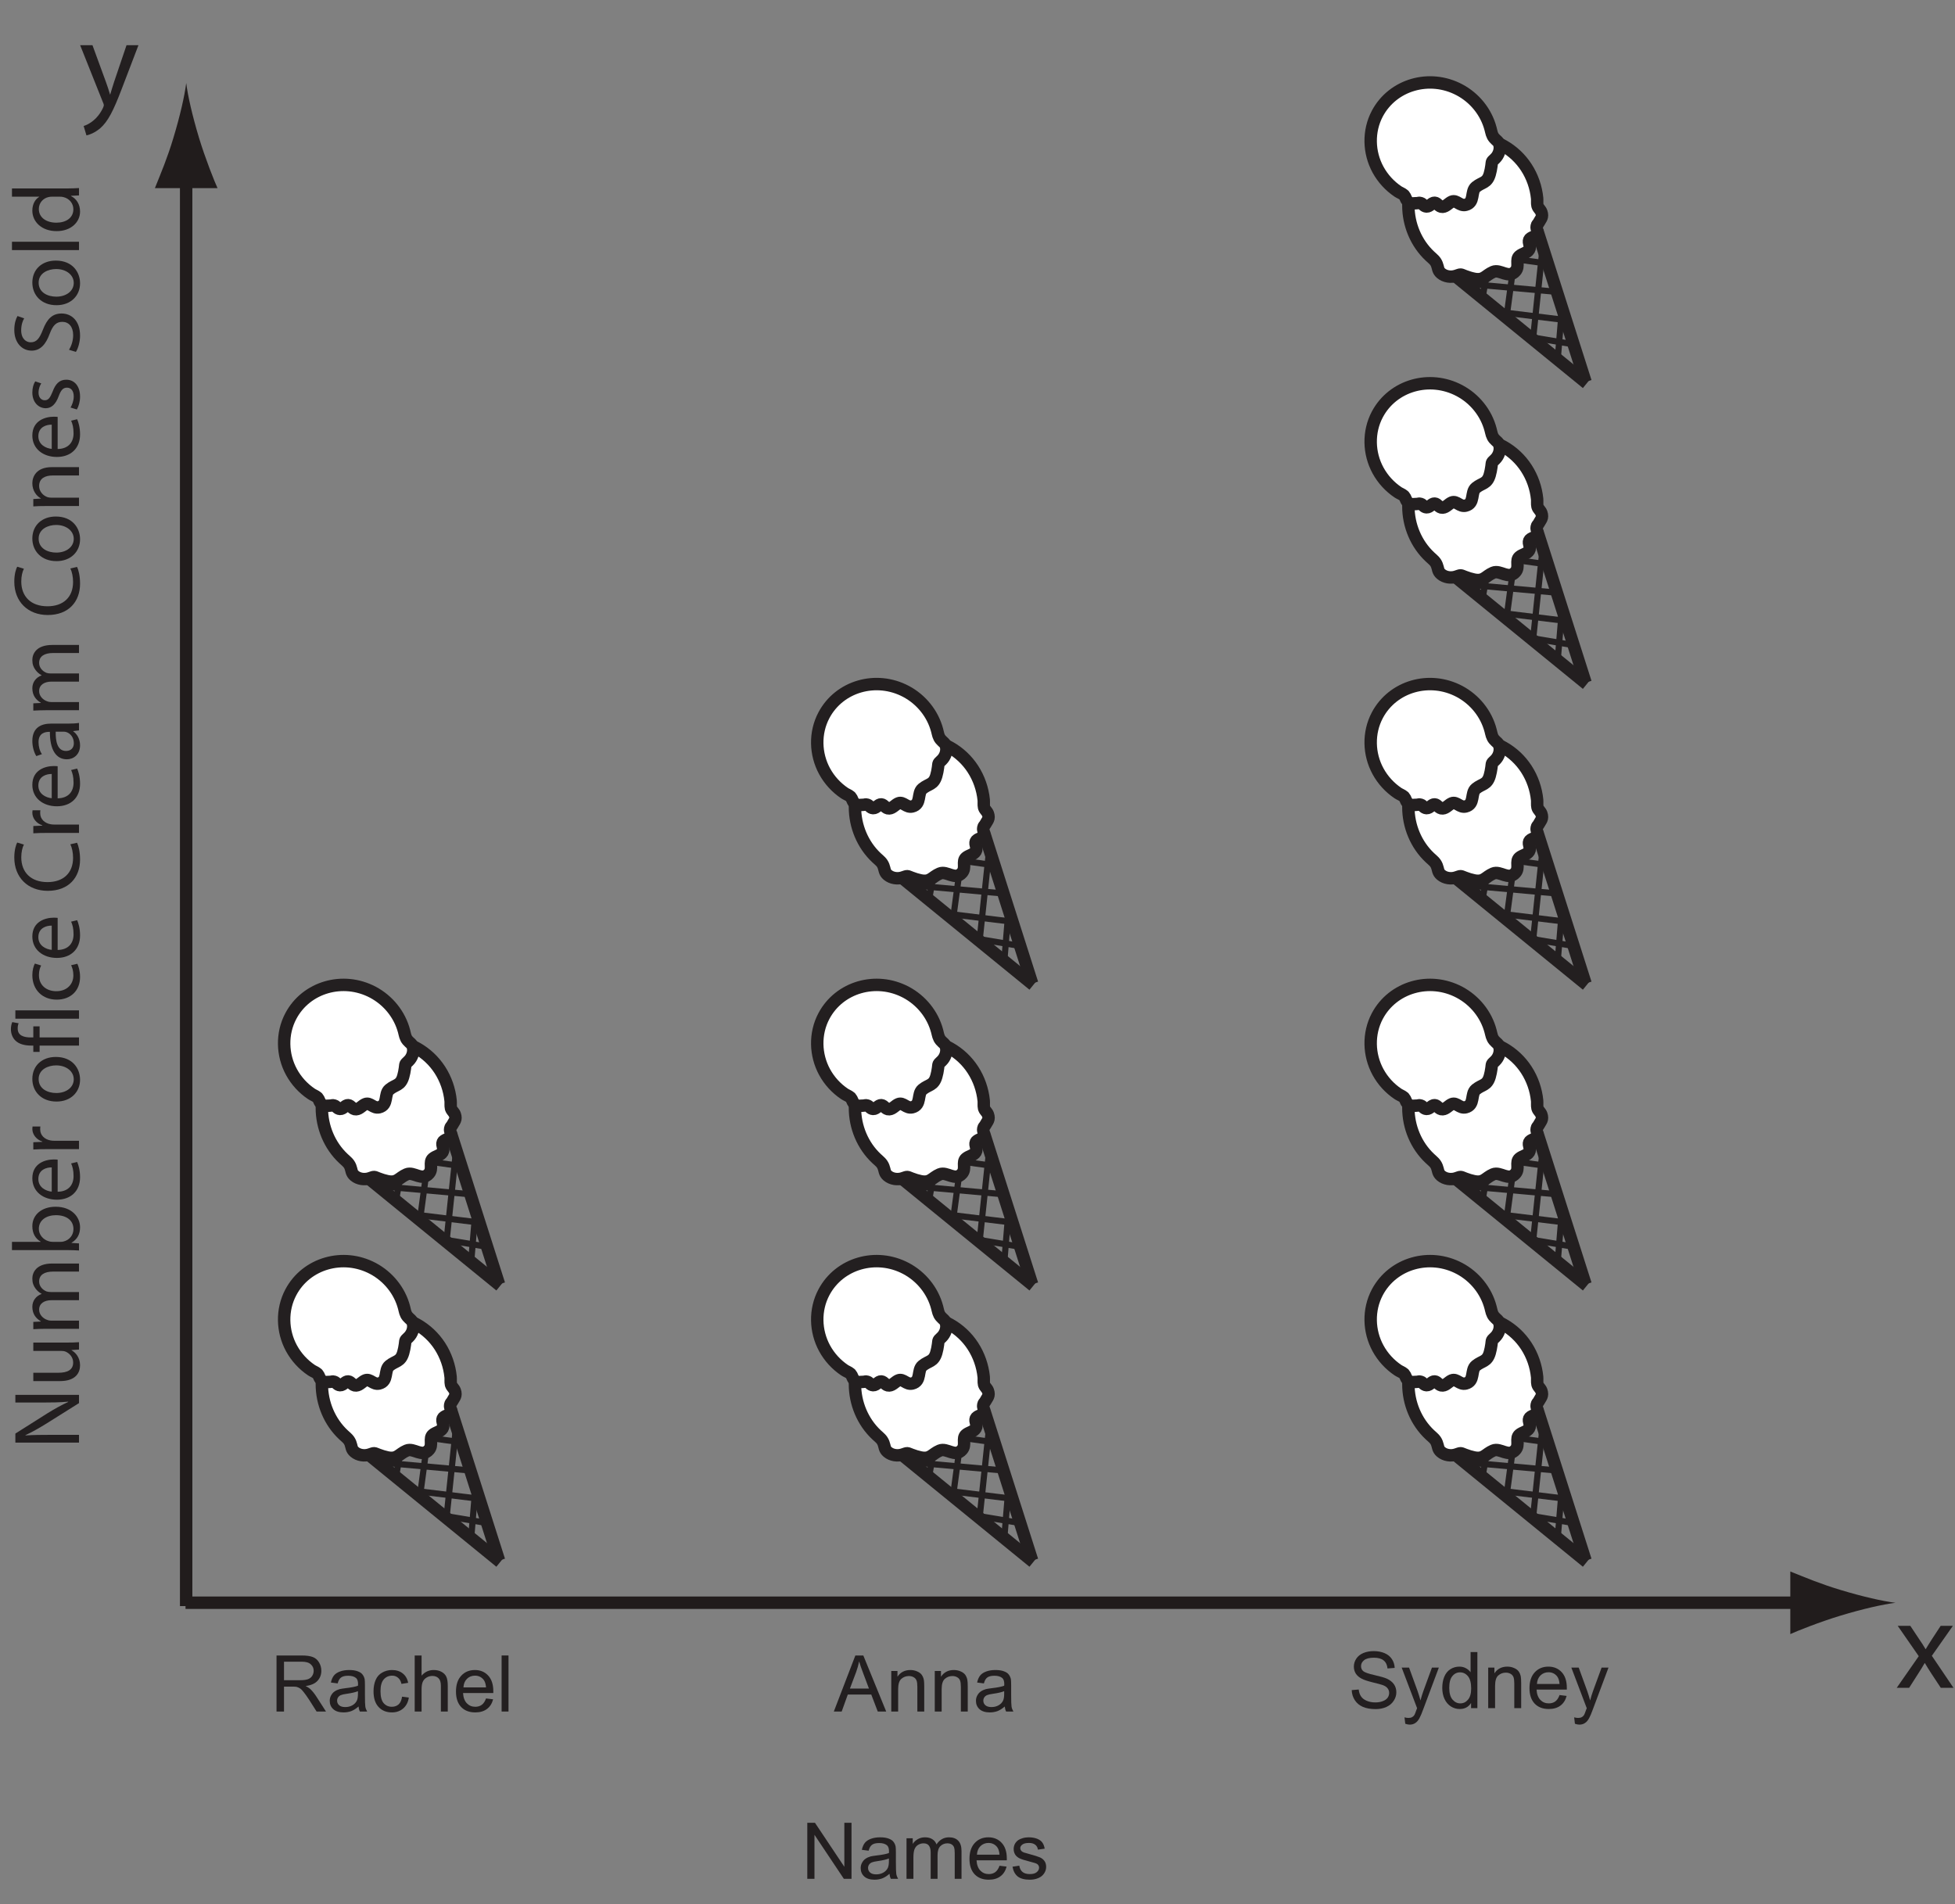 <?xml version="1.0" encoding="UTF-8"?>
<svg xmlns="http://www.w3.org/2000/svg" xmlns:xlink="http://www.w3.org/1999/xlink" width="314.943pt" height="306.793pt" viewBox="0 0 314.943 306.793" version="1.1">
<rect x="0" y="0" width="314.943" height="306.793" fill="#808080" stroke="none"/>
<defs>
<g>
<symbol overflow="visible" id="glyph0-0">
<path style="stroke:none;" d="M 1.578 0 L 1.578 -7.875 L 7.875 -7.875 L 7.875 0 Z M 1.766 -0.203 L 7.688 -0.203 L 7.688 -7.688 L 1.766 -7.688 Z M 1.766 -0.203 "/>
</symbol>
<symbol overflow="visible" id="glyph0-1">
<path style="stroke:none;" d="M 0.984 0 L 0.984 -9.031 L 5 -9.031 C 5.801 -9.031 6.41 -8.945 6.828 -8.781 C 7.242 -8.625 7.578 -8.336 7.828 -7.922 C 8.078 -7.516 8.203 -7.062 8.203 -6.562 C 8.203 -5.926 7.992 -5.383 7.578 -4.938 C 7.172 -4.5 6.535 -4.223 5.672 -4.109 C 5.984 -3.953 6.223 -3.801 6.391 -3.656 C 6.734 -3.332 7.062 -2.93 7.375 -2.453 L 8.953 0 L 7.438 0 L 6.25 -1.875 C 5.895 -2.414 5.602 -2.828 5.375 -3.109 C 5.156 -3.398 4.957 -3.602 4.781 -3.719 C 4.602 -3.832 4.422 -3.914 4.234 -3.969 C 4.098 -4 3.879 -4.016 3.578 -4.016 L 2.188 -4.016 L 2.188 0 Z M 2.188 -5.047 L 4.75 -5.047 C 5.301 -5.047 5.727 -5.098 6.031 -5.203 C 6.344 -5.316 6.578 -5.5 6.734 -5.75 C 6.891 -6 6.969 -6.27 6.969 -6.562 C 6.969 -6.988 6.812 -7.336 6.5 -7.609 C 6.195 -7.891 5.711 -8.031 5.047 -8.031 L 2.188 -8.031 Z M 2.188 -5.047 "/>
</symbol>
<symbol overflow="visible" id="glyph0-2">
<path style="stroke:none;" d="M 5.094 -0.812 C 4.688 -0.457 4.289 -0.207 3.906 -0.062 C 3.531 0.07 3.125 0.141 2.688 0.141 C 1.969 0.141 1.414 -0.031 1.031 -0.375 C 0.645 -0.727 0.453 -1.176 0.453 -1.719 C 0.453 -2.039 0.523 -2.332 0.672 -2.594 C 0.816 -2.863 1.004 -3.078 1.234 -3.234 C 1.473 -3.398 1.742 -3.523 2.047 -3.609 C 2.266 -3.66 2.594 -3.711 3.031 -3.766 C 3.926 -3.867 4.582 -4 5 -4.156 C 5.008 -4.301 5.016 -4.395 5.016 -4.438 C 5.016 -4.883 4.91 -5.203 4.703 -5.391 C 4.41 -5.641 3.988 -5.766 3.438 -5.766 C 2.914 -5.766 2.531 -5.672 2.281 -5.484 C 2.031 -5.305 1.848 -4.988 1.734 -4.531 L 0.641 -4.672 C 0.742 -5.141 0.906 -5.516 1.125 -5.797 C 1.352 -6.078 1.68 -6.297 2.109 -6.453 C 2.535 -6.609 3.031 -6.688 3.594 -6.688 C 4.156 -6.688 4.609 -6.617 4.953 -6.484 C 5.305 -6.359 5.562 -6.191 5.719 -5.984 C 5.883 -5.785 6.004 -5.535 6.078 -5.234 C 6.109 -5.047 6.125 -4.707 6.125 -4.219 L 6.125 -2.734 C 6.125 -1.703 6.145 -1.051 6.188 -0.781 C 6.238 -0.508 6.336 -0.25 6.484 0 L 5.312 0 C 5.195 -0.227 5.125 -0.5 5.094 -0.812 Z M 5 -3.281 C 4.602 -3.113 4.004 -2.973 3.203 -2.859 C 2.742 -2.797 2.422 -2.723 2.234 -2.641 C 2.047 -2.555 1.898 -2.438 1.797 -2.281 C 1.691 -2.125 1.641 -1.945 1.641 -1.75 C 1.641 -1.457 1.75 -1.211 1.969 -1.016 C 2.195 -0.816 2.523 -0.719 2.953 -0.719 C 3.379 -0.719 3.758 -0.812 4.094 -1 C 4.426 -1.188 4.672 -1.441 4.828 -1.766 C 4.941 -2.016 5 -2.383 5 -2.875 Z M 5 -3.281 "/>
</symbol>
<symbol overflow="visible" id="glyph0-3">
<path style="stroke:none;" d="M 5.094 -2.391 L 6.188 -2.25 C 6.07 -1.5 5.766 -0.91 5.266 -0.484 C 4.773 -0.066 4.176 0.141 3.469 0.141 C 2.57 0.141 1.852 -0.148 1.312 -0.734 C 0.77 -1.316 0.5 -2.156 0.5 -3.25 C 0.5 -3.945 0.613 -4.562 0.844 -5.094 C 1.07 -5.625 1.426 -6.02 1.906 -6.281 C 2.383 -6.551 2.906 -6.688 3.469 -6.688 C 4.176 -6.688 4.754 -6.504 5.203 -6.141 C 5.66 -5.785 5.953 -5.281 6.078 -4.625 L 5 -4.453 C 4.906 -4.891 4.723 -5.219 4.453 -5.438 C 4.191 -5.664 3.879 -5.781 3.516 -5.781 C 2.953 -5.781 2.492 -5.578 2.141 -5.172 C 1.797 -4.773 1.625 -4.145 1.625 -3.281 C 1.625 -2.395 1.789 -1.754 2.125 -1.359 C 2.469 -0.961 2.91 -0.766 3.453 -0.766 C 3.891 -0.766 4.254 -0.895 4.547 -1.156 C 4.836 -1.426 5.02 -1.836 5.094 -2.391 Z M 5.094 -2.391 "/>
</symbol>
<symbol overflow="visible" id="glyph0-4">
<path style="stroke:none;" d="M 0.828 0 L 0.828 -9.031 L 1.938 -9.031 L 1.938 -5.781 C 2.457 -6.383 3.109 -6.688 3.891 -6.688 C 4.379 -6.688 4.801 -6.586 5.156 -6.391 C 5.508 -6.203 5.766 -5.941 5.922 -5.609 C 6.078 -5.273 6.156 -4.785 6.156 -4.141 L 6.156 0 L 5.047 0 L 5.047 -4.141 C 5.047 -4.691 4.926 -5.094 4.688 -5.344 C 4.445 -5.602 4.109 -5.734 3.672 -5.734 C 3.336 -5.734 3.023 -5.645 2.734 -5.469 C 2.453 -5.301 2.25 -5.07 2.125 -4.781 C 2 -4.488 1.938 -4.086 1.938 -3.578 L 1.938 0 Z M 0.828 0 "/>
</symbol>
<symbol overflow="visible" id="glyph0-5">
<path style="stroke:none;" d="M 5.312 -2.109 L 6.453 -1.969 C 6.273 -1.289 5.941 -0.77 5.453 -0.406 C 4.961 -0.039 4.336 0.141 3.578 0.141 C 2.617 0.141 1.859 -0.148 1.297 -0.734 C 0.742 -1.328 0.469 -2.156 0.469 -3.219 C 0.469 -4.312 0.75 -5.16 1.312 -5.766 C 1.875 -6.379 2.609 -6.688 3.516 -6.688 C 4.391 -6.688 5.102 -6.391 5.656 -5.797 C 6.207 -5.203 6.484 -4.363 6.484 -3.281 C 6.484 -3.219 6.484 -3.117 6.484 -2.984 L 1.609 -2.984 C 1.648 -2.266 1.852 -1.711 2.219 -1.328 C 2.582 -0.953 3.035 -0.766 3.578 -0.766 C 3.984 -0.766 4.332 -0.867 4.625 -1.078 C 4.914 -1.297 5.145 -1.641 5.312 -2.109 Z M 1.672 -3.891 L 5.312 -3.891 C 5.27 -4.441 5.133 -4.859 4.906 -5.141 C 4.551 -5.566 4.094 -5.781 3.531 -5.781 C 3.02 -5.781 2.586 -5.609 2.234 -5.266 C 1.891 -4.922 1.703 -4.461 1.672 -3.891 Z M 1.672 -3.891 "/>
</symbol>
<symbol overflow="visible" id="glyph0-6">
<path style="stroke:none;" d="M 0.812 0 L 0.812 -9.031 L 1.922 -9.031 L 1.922 0 Z M 0.812 0 "/>
</symbol>
<symbol overflow="visible" id="glyph0-7">
<path style="stroke:none;" d="M 0.953 0 L 0.953 -9.031 L 2.188 -9.031 L 6.922 -1.938 L 6.922 -9.031 L 8.078 -9.031 L 8.078 0 L 6.844 0 L 2.109 -7.094 L 2.109 0 Z M 0.953 0 "/>
</symbol>
<symbol overflow="visible" id="glyph0-8">
<path style="stroke:none;" d="M 0.828 0 L 0.828 -6.531 L 1.828 -6.531 L 1.828 -5.625 C 2.023 -5.938 2.297 -6.191 2.641 -6.391 C 2.984 -6.586 3.375 -6.688 3.812 -6.688 C 4.289 -6.688 4.688 -6.582 5 -6.375 C 5.312 -6.176 5.531 -5.898 5.656 -5.547 C 6.164 -6.305 6.836 -6.688 7.672 -6.688 C 8.316 -6.688 8.812 -6.504 9.156 -6.141 C 9.508 -5.785 9.688 -5.234 9.688 -4.484 L 9.688 0 L 8.594 0 L 8.594 -4.125 C 8.594 -4.562 8.555 -4.879 8.484 -5.078 C 8.41 -5.273 8.281 -5.43 8.094 -5.547 C 7.906 -5.66 7.68 -5.719 7.422 -5.719 C 6.961 -5.719 6.582 -5.566 6.281 -5.266 C 5.977 -4.961 5.828 -4.473 5.828 -3.797 L 5.828 0 L 4.719 0 L 4.719 -4.25 C 4.719 -4.738 4.625 -5.102 4.438 -5.344 C 4.258 -5.594 3.969 -5.719 3.562 -5.719 C 3.25 -5.719 2.957 -5.633 2.688 -5.469 C 2.426 -5.312 2.234 -5.07 2.109 -4.75 C 1.992 -4.438 1.938 -3.984 1.938 -3.391 L 1.938 0 Z M 0.828 0 "/>
</symbol>
<symbol overflow="visible" id="glyph0-9">
<path style="stroke:none;" d="M 0.391 -1.953 L 1.484 -2.125 C 1.547 -1.688 1.719 -1.348 2 -1.109 C 2.281 -0.879 2.672 -0.766 3.172 -0.766 C 3.68 -0.766 4.055 -0.867 4.297 -1.078 C 4.547 -1.285 4.672 -1.523 4.672 -1.797 C 4.672 -2.047 4.566 -2.242 4.359 -2.391 C 4.203 -2.492 3.82 -2.617 3.219 -2.766 C 2.406 -2.973 1.844 -3.148 1.531 -3.297 C 1.219 -3.453 0.977 -3.66 0.812 -3.922 C 0.656 -4.191 0.578 -4.484 0.578 -4.797 C 0.578 -5.086 0.641 -5.359 0.766 -5.609 C 0.898 -5.859 1.082 -6.066 1.312 -6.234 C 1.488 -6.359 1.723 -6.461 2.016 -6.547 C 2.316 -6.641 2.641 -6.688 2.984 -6.688 C 3.492 -6.688 3.941 -6.613 4.328 -6.469 C 4.711 -6.32 5 -6.117 5.188 -5.859 C 5.375 -5.609 5.504 -5.273 5.578 -4.859 L 4.484 -4.703 C 4.441 -5.035 4.301 -5.297 4.062 -5.484 C 3.82 -5.68 3.488 -5.781 3.062 -5.781 C 2.551 -5.781 2.188 -5.691 1.969 -5.516 C 1.75 -5.348 1.641 -5.156 1.641 -4.938 C 1.641 -4.789 1.688 -4.66 1.781 -4.547 C 1.875 -4.422 2.016 -4.32 2.203 -4.25 C 2.316 -4.207 2.645 -4.113 3.188 -3.969 C 3.969 -3.758 4.508 -3.586 4.812 -3.453 C 5.125 -3.316 5.367 -3.117 5.547 -2.859 C 5.723 -2.609 5.812 -2.297 5.812 -1.922 C 5.812 -1.547 5.703 -1.195 5.484 -0.875 C 5.273 -0.551 4.969 -0.301 4.562 -0.125 C 4.156 0.051 3.695 0.141 3.188 0.141 C 2.332 0.141 1.68 -0.031 1.234 -0.375 C 0.797 -0.727 0.516 -1.254 0.391 -1.953 Z M 0.391 -1.953 "/>
</symbol>
<symbol overflow="visible" id="glyph0-10">
<path style="stroke:none;" d="M 0.562 -2.906 L 1.688 -3 C 1.738 -2.551 1.863 -2.18 2.062 -1.891 C 2.258 -1.598 2.562 -1.363 2.969 -1.188 C 3.383 -1.008 3.848 -0.922 4.359 -0.922 C 4.816 -0.922 5.219 -0.988 5.562 -1.125 C 5.914 -1.258 6.176 -1.441 6.344 -1.672 C 6.508 -1.91 6.594 -2.172 6.594 -2.453 C 6.594 -2.734 6.508 -2.977 6.344 -3.188 C 6.188 -3.406 5.922 -3.582 5.547 -3.719 C 5.297 -3.812 4.754 -3.957 3.922 -4.156 C 3.098 -4.363 2.52 -4.555 2.188 -4.734 C 1.758 -4.953 1.438 -5.227 1.219 -5.562 C 1.008 -5.906 0.906 -6.281 0.906 -6.688 C 0.906 -7.145 1.035 -7.57 1.297 -7.969 C 1.555 -8.363 1.93 -8.664 2.422 -8.875 C 2.922 -9.082 3.477 -9.188 4.094 -9.188 C 4.758 -9.188 5.348 -9.078 5.859 -8.859 C 6.367 -8.641 6.758 -8.32 7.031 -7.906 C 7.312 -7.488 7.461 -7.016 7.484 -6.484 L 6.328 -6.391 C 6.273 -6.961 6.066 -7.395 5.703 -7.688 C 5.348 -7.977 4.828 -8.125 4.141 -8.125 C 3.41 -8.125 2.879 -7.988 2.547 -7.719 C 2.223 -7.457 2.062 -7.141 2.062 -6.766 C 2.062 -6.441 2.176 -6.176 2.406 -5.969 C 2.645 -5.758 3.25 -5.547 4.219 -5.328 C 5.188 -5.109 5.852 -4.914 6.219 -4.75 C 6.738 -4.508 7.125 -4.203 7.375 -3.828 C 7.625 -3.461 7.75 -3.035 7.75 -2.547 C 7.75 -2.066 7.609 -1.613 7.328 -1.188 C 7.055 -0.758 6.66 -0.426 6.141 -0.188 C 5.629 0.039 5.055 0.156 4.422 0.156 C 3.598 0.156 2.91 0.035 2.359 -0.203 C 1.805 -0.441 1.375 -0.801 1.062 -1.281 C 0.75 -1.758 0.582 -2.301 0.562 -2.906 Z M 0.562 -2.906 "/>
</symbol>
<symbol overflow="visible" id="glyph0-11">
<path style="stroke:none;" d="M 0.781 2.516 L 0.656 1.484 C 0.895 1.547 1.109 1.578 1.297 1.578 C 1.535 1.578 1.727 1.535 1.875 1.453 C 2.031 1.367 2.156 1.254 2.25 1.109 C 2.32 0.992 2.43 0.719 2.578 0.281 C 2.598 0.219 2.633 0.129 2.688 0.016 L 0.203 -6.531 L 1.391 -6.531 L 2.766 -2.75 C 2.93 -2.27 3.086 -1.766 3.234 -1.234 C 3.359 -1.742 3.508 -2.242 3.688 -2.734 L 5.078 -6.531 L 6.188 -6.531 L 3.703 0.109 C 3.441 0.828 3.234 1.32 3.078 1.594 C 2.891 1.957 2.664 2.223 2.406 2.391 C 2.156 2.566 1.852 2.656 1.5 2.656 C 1.281 2.656 1.039 2.609 0.781 2.516 Z M 0.781 2.516 "/>
</symbol>
<symbol overflow="visible" id="glyph0-12">
<path style="stroke:none;" d="M 5.078 0 L 5.078 -0.828 C 4.66 -0.18 4.051 0.141 3.25 0.141 C 2.727 0.141 2.25 0 1.812 -0.281 C 1.375 -0.57 1.035 -0.973 0.797 -1.484 C 0.555 -2.004 0.438 -2.598 0.438 -3.266 C 0.438 -3.91 0.539 -4.5 0.75 -5.031 C 0.969 -5.57 1.297 -5.984 1.734 -6.266 C 2.172 -6.547 2.66 -6.688 3.203 -6.688 C 3.586 -6.688 3.93 -6.602 4.234 -6.438 C 4.547 -6.27 4.801 -6.051 5 -5.781 L 5 -9.031 L 6.094 -9.031 L 6.094 0 Z M 1.562 -3.266 C 1.562 -2.422 1.738 -1.789 2.094 -1.375 C 2.445 -0.969 2.863 -0.766 3.344 -0.766 C 3.832 -0.766 4.242 -0.961 4.578 -1.359 C 4.922 -1.754 5.094 -2.359 5.094 -3.172 C 5.094 -4.066 4.922 -4.723 4.578 -5.141 C 4.234 -5.555 3.805 -5.766 3.297 -5.766 C 2.805 -5.766 2.395 -5.562 2.062 -5.156 C 1.727 -4.758 1.562 -4.129 1.562 -3.266 Z M 1.562 -3.266 "/>
</symbol>
<symbol overflow="visible" id="glyph0-13">
<path style="stroke:none;" d="M 0.828 0 L 0.828 -6.531 L 1.828 -6.531 L 1.828 -5.609 C 2.305 -6.328 3 -6.688 3.906 -6.688 C 4.301 -6.688 4.66 -6.613 4.984 -6.469 C 5.316 -6.332 5.566 -6.148 5.734 -5.922 C 5.898 -5.691 6.016 -5.414 6.078 -5.094 C 6.117 -4.895 6.141 -4.535 6.141 -4.016 L 6.141 0 L 5.031 0 L 5.031 -3.984 C 5.031 -4.43 4.988 -4.766 4.906 -4.984 C 4.82 -5.211 4.672 -5.391 4.453 -5.516 C 4.234 -5.648 3.973 -5.719 3.672 -5.719 C 3.203 -5.719 2.797 -5.566 2.453 -5.266 C 2.109 -4.973 1.938 -4.41 1.938 -3.578 L 1.938 0 Z M 0.828 0 "/>
</symbol>
<symbol overflow="visible" id="glyph0-14">
<path style="stroke:none;" d="M -0.016 0 L 3.453 -9.031 L 4.734 -9.031 L 8.422 0 L 7.062 0 L 6.016 -2.734 L 2.234 -2.734 L 1.25 0 Z M 2.578 -3.703 L 5.641 -3.703 L 4.703 -6.203 C 4.41 -6.961 4.195 -7.586 4.062 -8.078 C 3.945 -7.492 3.785 -6.922 3.578 -6.359 Z M 2.578 -3.703 "/>
</symbol>
<symbol overflow="visible" id="glyph1-0">
<path style="stroke:none;" d="M 0 0 L 10.312 0 L 10.312 -14.453 L 0 -14.453 Z M 5.156 -8.156 L 1.656 -13.422 L 8.672 -13.422 Z M 5.781 -7.219 L 9.281 -12.484 L 9.281 -1.953 Z M 1.656 -1.031 L 5.156 -6.297 L 8.672 -1.031 Z M 1.031 -12.484 L 4.547 -7.219 L 1.031 -1.953 Z M 1.031 -12.484 "/>
</symbol>
<symbol overflow="visible" id="glyph1-1">
<path style="stroke:none;" d="M 0.188 -9.984 L 3.859 -0.781 C 3.969 -0.562 4 -0.406 4 -0.312 C 4 -0.203 3.938 -0.062 3.859 0.125 C 3.422 1.047 2.828 1.75 2.328 2.141 C 1.797 2.594 1.203 2.891 0.75 3.031 L 1.203 4.547 C 1.656 4.453 2.516 4.156 3.422 3.391 C 4.672 2.297 5.547 0.562 6.859 -2.875 L 9.578 -9.984 L 7.656 -9.984 L 5.672 -4.125 C 5.422 -3.406 5.219 -2.641 5.031 -2.047 L 5 -2.047 C 4.828 -2.641 4.578 -3.422 4.328 -4.094 L 2.172 -9.984 Z M 0.188 -9.984 "/>
</symbol>
<symbol overflow="visible" id="glyph1-2">
<path style="stroke:none;" d="M 0.328 -9.984 L 3.719 -5.094 L 0.172 0 L 2.172 0 L 3.609 -2.25 C 4 -2.844 4.328 -3.391 4.672 -3.984 L 4.703 -3.984 C 5.062 -3.391 5.391 -2.828 5.781 -2.25 L 7.266 0 L 9.312 0 L 5.828 -5.156 L 9.219 -9.984 L 7.25 -9.984 L 5.859 -7.859 C 5.516 -7.328 5.188 -6.812 4.844 -6.234 L 4.812 -6.234 C 4.484 -6.797 4.172 -7.281 3.781 -7.844 L 2.359 -9.984 Z M 0.328 -9.984 "/>
</symbol>
<symbol overflow="visible" id="glyph2-0">
<path style="stroke:none;" d="M 0 0 L 0 -7.609 L -10.641 -7.609 L -10.641 0 Z M -6 -3.797 L -9.875 -1.219 L -9.875 -6.391 Z M -5.328 -4.25 L -9.203 -6.844 L -1.438 -6.844 Z M -0.766 -1.219 L -4.641 -3.797 L -0.766 -6.391 Z M -9.203 -0.766 L -5.328 -3.344 L -1.438 -0.766 Z M -9.203 -0.766 "/>
</symbol>
<symbol overflow="visible" id="glyph2-1">
<path style="stroke:none;" d="M 0 -2.406 L -4.375 -2.406 C -6.078 -2.406 -7.312 -2.391 -8.609 -2.312 L -8.625 -2.359 C -7.516 -2.859 -6.344 -3.547 -5.203 -4.25 L 0 -7.516 L 0 -8.844 L -10.25 -8.844 L -10.25 -7.609 L -5.953 -7.609 C -4.359 -7.609 -3.109 -7.625 -1.75 -7.75 L -1.734 -7.703 C -2.781 -7.234 -3.859 -6.625 -5.062 -5.891 L -10.25 -2.609 L -10.25 -1.156 L 0 -1.156 Z M 0 -2.406 "/>
</symbol>
<symbol overflow="visible" id="glyph2-2">
<path style="stroke:none;" d="M -7.359 -7.266 L -7.359 -5.922 L -2.859 -5.922 C -2.594 -5.922 -2.359 -5.891 -2.172 -5.812 C -1.562 -5.562 -0.938 -4.938 -0.938 -4.047 C -0.938 -2.844 -1.906 -2.406 -3.297 -2.406 L -7.359 -2.406 L -7.359 -1.062 L -3.062 -1.062 C -0.484 -1.062 0.172 -2.453 0.172 -3.609 C 0.172 -4.906 -0.609 -5.703 -1.203 -6.031 L -1.203 -6.062 L 0 -6.141 L 0 -7.328 C -0.578 -7.281 -1.25 -7.266 -2.016 -7.266 Z M -7.359 -7.266 "/>
</symbol>
<symbol overflow="visible" id="glyph2-3">
<path style="stroke:none;" d="M 0 -1.109 L 0 -2.422 L -4.422 -2.422 C -4.656 -2.422 -4.891 -2.453 -5.078 -2.531 C -5.75 -2.734 -6.422 -3.359 -6.422 -4.188 C -6.422 -5.203 -5.578 -5.719 -4.406 -5.719 L 0 -5.719 L 0 -7.031 L -4.547 -7.031 C -4.781 -7.031 -5.016 -7.062 -5.219 -7.125 C -5.859 -7.375 -6.422 -7.953 -6.422 -8.734 C -6.422 -9.797 -5.578 -10.328 -4.156 -10.328 L 0 -10.328 L 0 -11.625 L -4.312 -11.625 C -6.875 -11.625 -7.516 -10.188 -7.516 -9.203 C -7.516 -8.5 -7.328 -8.031 -7 -7.594 C -6.766 -7.281 -6.469 -6.984 -6.031 -6.75 L -6.031 -6.719 C -6.906 -6.406 -7.516 -5.641 -7.516 -4.656 C -7.516 -3.422 -6.859 -2.734 -6.156 -2.328 L -6.156 -2.281 L -7.359 -2.219 L -7.359 -1.047 C -6.75 -1.078 -6.141 -1.109 -5.359 -1.109 Z M 0 -1.109 "/>
</symbol>
<symbol overflow="visible" id="glyph2-4">
<path style="stroke:none;" d="M -1.906 -1.109 C -1.25 -1.109 -0.5 -1.078 0 -1.047 L 0 -2.188 L -1.203 -2.266 L -1.203 -2.297 C -0.25 -2.859 0.172 -3.703 0.172 -4.781 C 0.172 -6.422 -1.141 -8.094 -3.766 -8.094 C -5.984 -8.094 -7.516 -6.812 -7.516 -4.969 C -7.516 -3.781 -7 -2.938 -6.172 -2.469 L -6.172 -2.438 L -10.797 -2.438 L -10.797 -1.109 Z M -4.25 -2.438 C -4.469 -2.438 -4.656 -2.469 -4.812 -2.516 C -5.828 -2.781 -6.469 -3.641 -6.469 -4.531 C -6.469 -5.969 -5.203 -6.734 -3.719 -6.734 C -2.031 -6.734 -0.891 -5.906 -0.891 -4.5 C -0.891 -3.531 -1.531 -2.734 -2.469 -2.5 C -2.609 -2.453 -2.781 -2.438 -2.953 -2.438 Z M -4.25 -2.438 "/>
</symbol>
<symbol overflow="visible" id="glyph2-5">
<path style="stroke:none;" d="M -3.438 -7.031 C -3.594 -7.047 -3.781 -7.062 -4.062 -7.062 C -5.406 -7.062 -7.516 -6.453 -7.516 -4.031 C -7.516 -1.891 -5.781 -0.578 -3.562 -0.578 C -1.344 -0.578 0.172 -1.938 0.172 -4.203 C 0.172 -5.359 -0.094 -6.188 -0.297 -6.656 L -1.266 -6.422 C -1.047 -5.922 -0.875 -5.344 -0.875 -4.375 C -0.875 -3.031 -1.625 -1.891 -3.438 -1.859 Z M -4.391 -1.875 C -5.328 -1.969 -6.547 -2.547 -6.547 -3.922 C -6.547 -5.422 -5.234 -5.797 -4.391 -5.781 Z M -4.391 -1.875 "/>
</symbol>
<symbol overflow="visible" id="glyph2-6">
<path style="stroke:none;" d="M 0 -1.109 L 0 -2.453 L -3.922 -2.453 C -4.141 -2.453 -4.359 -2.469 -4.547 -2.5 C -5.547 -2.672 -6.25 -3.344 -6.25 -4.281 C -6.25 -4.469 -6.25 -4.609 -6.219 -4.75 L -7.484 -4.75 C -7.5 -4.625 -7.516 -4.516 -7.516 -4.375 C -7.516 -3.484 -6.891 -2.656 -5.906 -2.328 L -5.906 -2.281 L -7.359 -2.219 L -7.359 -1.047 C -6.672 -1.094 -5.922 -1.109 -5.062 -1.109 Z M 0 -1.109 "/>
</symbol>
<symbol overflow="visible" id="glyph2-7">
<path style="stroke:none;" d=""/>
</symbol>
<symbol overflow="visible" id="glyph2-8">
<path style="stroke:none;" d="M -7.516 -4.219 C -7.516 -2.203 -6.062 -0.578 -3.625 -0.578 C -1.297 -0.578 0.172 -2.125 0.172 -4.109 C 0.172 -5.875 -1.016 -7.766 -3.734 -7.766 C -5.969 -7.766 -7.516 -6.344 -7.516 -4.219 Z M -6.5 -4.203 C -6.5 -5.781 -4.938 -6.406 -3.688 -6.406 C -2.031 -6.406 -0.844 -5.438 -0.844 -4.172 C -0.844 -2.859 -2.047 -1.953 -3.656 -1.953 C -5.047 -1.953 -6.5 -2.625 -6.5 -4.203 Z M -6.5 -4.203 "/>
</symbol>
<symbol overflow="visible" id="glyph2-9">
<path style="stroke:none;" d="M 0 -2.562 L -6.344 -2.562 L -6.344 -4.344 L -7.359 -4.344 L -7.359 -2.562 L -7.75 -2.562 C -8.891 -2.562 -9.875 -2.859 -9.875 -4 C -9.875 -4.391 -9.812 -4.656 -9.719 -4.844 L -10.75 -5.031 C -10.859 -4.781 -10.969 -4.375 -10.969 -3.891 C -10.969 -3.266 -10.766 -2.594 -10.281 -2.094 C -9.688 -1.484 -8.734 -1.25 -7.703 -1.25 L -7.359 -1.25 L -7.359 -0.234 L -6.344 -0.234 L -6.344 -1.25 L 0 -1.25 Z M 0 -2.562 "/>
</symbol>
<symbol overflow="visible" id="glyph2-10">
<path style="stroke:none;" d="M -10.25 -1.141 L 0 -1.141 L 0 -2.484 L -10.25 -2.484 Z M -10.25 -1.141 "/>
</symbol>
<symbol overflow="visible" id="glyph2-11">
<path style="stroke:none;" d="M -1.266 -6.125 C -1.094 -5.75 -0.906 -5.25 -0.906 -4.484 C -0.906 -3.031 -1.969 -1.938 -3.656 -1.938 C -5.188 -1.938 -6.453 -2.844 -6.453 -4.531 C -6.453 -5.266 -6.266 -5.766 -6.094 -6.078 L -7.109 -6.391 C -7.312 -6.016 -7.516 -5.328 -7.516 -4.531 C -7.516 -2.125 -5.859 -0.578 -3.594 -0.578 C -1.344 -0.578 0.172 -2.016 0.172 -4.234 C 0.172 -5.234 -0.094 -6 -0.266 -6.359 Z M -1.266 -6.125 "/>
</symbol>
<symbol overflow="visible" id="glyph2-12">
<path style="stroke:none;" d="M -1.391 -8.047 C -1.125 -7.516 -0.953 -6.688 -0.953 -5.875 C -0.953 -3.391 -2.547 -1.953 -5.078 -1.953 C -7.766 -1.953 -9.297 -3.547 -9.297 -5.938 C -9.297 -6.797 -9.125 -7.516 -8.875 -8 L -9.953 -8.328 C -10.141 -7.984 -10.422 -7.156 -10.422 -5.906 C -10.422 -2.719 -8.25 -0.547 -5.031 -0.547 C -1.656 -0.547 0.172 -2.703 0.172 -5.594 C 0.172 -6.844 -0.078 -7.828 -0.312 -8.297 Z M -1.391 -8.047 "/>
</symbol>
<symbol overflow="visible" id="glyph2-13">
<path style="stroke:none;" d="M -4.516 -6.281 C -5.969 -6.281 -7.516 -5.734 -7.516 -3.484 C -7.516 -2.547 -7.25 -1.656 -6.875 -1.047 L -5.969 -1.359 C -6.328 -1.875 -6.516 -2.578 -6.516 -3.281 C -6.531 -4.781 -5.422 -4.953 -4.828 -4.953 L -4.688 -4.953 C -4.703 -2.109 -3.719 -0.531 -1.953 -0.531 C -0.875 -0.531 0.172 -1.297 0.172 -2.781 C 0.172 -3.828 -0.344 -4.625 -0.922 -5.031 L -0.922 -5.078 L 0 -5.188 L 0 -6.391 C -0.5 -6.312 -1.125 -6.281 -1.766 -6.281 Z M -2.484 -4.984 C -2.359 -4.984 -2.203 -4.969 -2.047 -4.922 C -1.422 -4.719 -0.828 -4.094 -0.828 -3.109 C -0.828 -2.453 -1.219 -1.875 -2.094 -1.875 C -3.531 -1.875 -3.781 -3.531 -3.75 -4.984 Z M -2.484 -4.984 "/>
</symbol>
<symbol overflow="visible" id="glyph2-14">
<path style="stroke:none;" d="M 0 -1.109 L 0 -2.453 L -4.422 -2.453 C -4.656 -2.453 -4.875 -2.484 -5.047 -2.531 C -5.797 -2.781 -6.422 -3.469 -6.422 -4.328 C -6.422 -5.594 -5.422 -6.031 -4.234 -6.031 L 0 -6.031 L 0 -7.375 L -4.375 -7.375 C -6.906 -7.375 -7.516 -5.797 -7.516 -4.781 C -7.516 -3.562 -6.828 -2.703 -6.141 -2.344 L -6.141 -2.312 L -7.359 -2.234 L -7.359 -1.047 C -6.75 -1.094 -6.141 -1.109 -5.359 -1.109 Z M 0 -1.109 "/>
</symbol>
<symbol overflow="visible" id="glyph2-15">
<path style="stroke:none;" d="M -0.344 -0.609 C -0.047 -1.125 0.172 -1.875 0.172 -2.672 C 0.172 -4.391 -0.75 -5.406 -2.047 -5.406 C -3.141 -5.406 -3.781 -4.75 -4.25 -3.484 C -4.641 -2.531 -4.906 -2.094 -5.516 -2.094 C -6.062 -2.094 -6.516 -2.531 -6.516 -3.312 C -6.516 -4 -6.266 -4.531 -6.078 -4.812 L -7.047 -5.141 C -7.312 -4.75 -7.516 -4.094 -7.516 -3.344 C -7.516 -1.781 -6.531 -0.812 -5.344 -0.812 C -4.469 -0.812 -3.75 -1.422 -3.266 -2.766 C -2.906 -3.734 -2.562 -4.125 -1.938 -4.125 C -1.312 -4.125 -0.844 -3.656 -0.844 -2.703 C -0.844 -2.031 -1.109 -1.344 -1.359 -0.922 Z M -0.344 -0.609 "/>
</symbol>
<symbol overflow="visible" id="glyph2-16">
<path style="stroke:none;" d="M -0.5 -0.641 C -0.141 -1.188 0.172 -2.266 0.172 -3.25 C 0.172 -5.672 -1.219 -6.828 -2.797 -6.828 C -4.297 -6.828 -5.141 -5.953 -5.812 -4.219 C -6.359 -2.812 -6.828 -2.188 -7.781 -2.188 C -8.484 -2.188 -9.312 -2.719 -9.312 -4.125 C -9.312 -5.047 -9.031 -5.734 -8.828 -6.047 L -9.906 -6.422 C -10.172 -5.969 -10.422 -5.203 -10.422 -4.172 C -10.422 -2.172 -9.234 -0.844 -7.625 -0.844 C -6.203 -0.844 -5.328 -1.891 -4.719 -3.562 C -4.203 -4.938 -3.641 -5.484 -2.688 -5.484 C -1.656 -5.484 -0.938 -4.703 -0.938 -3.344 C -0.938 -2.438 -1.234 -1.578 -1.609 -0.984 Z M -0.5 -0.641 "/>
</symbol>
<symbol overflow="visible" id="glyph2-17">
<path style="stroke:none;" d="M 0 -1.109 L 0 -2.453 L -10.797 -2.453 L -10.797 -1.109 Z M 0 -1.109 "/>
</symbol>
<symbol overflow="visible" id="glyph2-18">
<path style="stroke:none;" d="M -10.797 -6.125 L -6.406 -6.125 L -6.406 -6.094 C -6.984 -5.766 -7.516 -5.016 -7.516 -3.875 C -7.516 -2.094 -6.016 -0.562 -3.578 -0.578 C -1.344 -0.578 0.172 -1.969 0.172 -3.734 C 0.172 -4.938 -0.453 -5.828 -1.281 -6.219 L -1.281 -6.266 L 0 -6.328 L 0 -7.516 C -0.5 -7.484 -1.25 -7.453 -1.906 -7.453 L -10.797 -7.453 Z M -3.094 -6.125 C -2.875 -6.125 -2.688 -6.109 -2.516 -6.062 C -1.516 -5.828 -0.906 -5 -0.906 -4.109 C -0.906 -2.672 -2.141 -1.938 -3.641 -1.938 C -5.25 -1.938 -6.469 -2.75 -6.469 -4.141 C -6.469 -5.141 -5.766 -5.875 -4.922 -6.062 C -4.766 -6.109 -4.531 -6.125 -4.359 -6.125 Z M -3.094 -6.125 "/>
</symbol>
</g>
<clipPath id="clip1">
  <path d="M 305 261 L 314.941 261 L 314.941 272 L 305 272 Z M 305 261 "/>
</clipPath>
</defs>
<g id="surface1">
<path style=" stroke:none;fill-rule:nonzero;fill:rgb(13.73%,12.16%,12.549%);fill-opacity:1;" d="M 294.16 257.191 C 292.508 256.691 291.434 256.23 290.109 255.699 L 290.109 260.742 C 290.582 260.52 292.508 259.75 294.16 259.254 C 295.93 258.719 297.535 258.352 298.578 258.223 C 297.535 258.09 295.93 257.727 294.16 257.191 "/>
<path style="fill:none;stroke-width:2;stroke-linecap:butt;stroke-linejoin:miter;stroke:rgb(13%,11.327%,11.311%);stroke-opacity:1;stroke-miterlimit:4;" d="M -0.001 0.001 L 261.913 0.001 " transform="matrix(1,0,0,-1,29.888,258.216)"/>
<path style=" stroke:none;fill-rule:nonzero;fill:rgb(13%,11.327%,11.311%);fill-opacity:1;" d="M 296.523 256.164 C 293.215 255.168 291.066 254.246 288.414 253.184 L 288.414 263.27 C 289.363 262.82 293.215 261.285 296.523 260.289 C 300.062 259.219 303.27 258.488 305.352 258.227 C 303.27 257.965 300.062 257.234 296.523 256.164 "/>
<path style=" stroke:none;fill-rule:nonzero;fill:rgb(13.73%,12.16%,12.549%);fill-opacity:1;" d="M 28.965 24.566 C 28.465 26.219 28.004 27.293 27.473 28.617 L 32.516 28.617 C 32.289 28.145 31.523 26.219 31.023 24.566 C 30.488 22.793 30.125 21.191 29.992 20.148 C 29.863 21.191 29.496 22.793 28.965 24.566 "/>
<path style="fill:none;stroke-width:2;stroke-linecap:butt;stroke-linejoin:miter;stroke:rgb(13%,11.327%,11.311%);stroke-opacity:1;stroke-miterlimit:4;" d="M 0 0 L 0 -231.832 " transform="matrix(1,0,0,-1,29.988,26.926)"/>
<path style=" stroke:none;fill-rule:nonzero;fill:rgb(13%,11.327%,11.311%);fill-opacity:1;" d="M 27.938 22.203 C 26.938 25.512 26.02 27.656 24.953 30.309 L 35.043 30.309 C 34.594 29.359 33.059 25.512 32.059 22.203 C 30.992 18.664 30.258 15.457 30 13.375 C 29.738 15.457 29.008 18.664 27.938 22.203 "/>
<g style="fill:rgb(13.73%,12.16%,12.549%);fill-opacity:1;">
  <use xlink:href="#glyph0-1" x="43.563" y="275.746"/>
  <use xlink:href="#glyph0-2" x="52.665" y="275.746"/>
  <use xlink:href="#glyph0-3" x="59.674" y="275.746"/>
  <use xlink:href="#glyph0-4" x="65.978" y="275.746"/>
  <use xlink:href="#glyph0-5" x="72.987" y="275.746"/>
  <use xlink:href="#glyph0-6" x="79.996" y="275.746"/>
</g>
<g style="fill:rgb(13.73%,12.16%,12.549%);fill-opacity:1;">
  <use xlink:href="#glyph0-7" x="129.098" y="302.699"/>
  <use xlink:href="#glyph0-2" x="138.2" y="302.699"/>
  <use xlink:href="#glyph0-8" x="145.209" y="302.699"/>
  <use xlink:href="#glyph0-5" x="155.71" y="302.699"/>
  <use xlink:href="#glyph0-9" x="162.719" y="302.699"/>
</g>
<g style="fill:rgb(13.73%,12.16%,12.549%);fill-opacity:1;">
  <use xlink:href="#glyph0-10" x="217.195" y="275.199"/>
  <use xlink:href="#glyph0-11" x="225.603" y="275.199"/>
  <use xlink:href="#glyph0-12" x="231.906" y="275.199"/>
  <use xlink:href="#glyph0-13" x="238.915" y="275.199"/>
  <use xlink:href="#glyph0-5" x="245.925" y="275.199"/>
  <use xlink:href="#glyph0-11" x="252.934" y="275.199"/>
</g>
<g style="fill:rgb(13.73%,12.16%,12.549%);fill-opacity:1;">
  <use xlink:href="#glyph1-1" x="12.725" y="17.269"/>
</g>
<g clip-path="url(#clip1)" clip-rule="nonzero">
<g style="fill:rgb(13.73%,12.16%,12.549%);fill-opacity:1;">
  <use xlink:href="#glyph1-2" x="305.385" y="271.923"/>
</g>
</g>
<g style="fill:rgb(13.73%,12.16%,12.549%);fill-opacity:1;">
  <use xlink:href="#glyph2-1" x="12.725" y="233.573"/>
  <use xlink:href="#glyph2-2" x="12.725" y="223.569"/>
  <use xlink:href="#glyph2-3" x="12.725" y="215.192"/>
  <use xlink:href="#glyph2-4" x="12.725" y="202.513"/>
  <use xlink:href="#glyph2-5" x="12.725" y="193.862"/>
  <use xlink:href="#glyph2-6" x="12.725" y="186.245"/>
  <use xlink:href="#glyph2-7" x="12.725" y="181.274"/>
  <use xlink:href="#glyph2-8" x="12.725" y="178.05"/>
  <use xlink:href="#glyph2-9" x="12.725" y="169.704"/>
  <use xlink:href="#glyph2-10" x="12.725" y="165.264"/>
  <use xlink:href="#glyph2-11" x="12.725" y="161.631"/>
</g>
<g style="fill:rgb(13.73%,12.16%,12.549%);fill-opacity:1;">
  <use xlink:href="#glyph2-5" x="12.725" y="154.909"/>
  <use xlink:href="#glyph2-7" x="12.725" y="147.292"/>
  <use xlink:href="#glyph2-12" x="12.725" y="144.069"/>
</g>
<g style="fill:rgb(13.73%,12.16%,12.549%);fill-opacity:1;">
  <use xlink:href="#glyph2-6" x="12.725" y="135.299"/>
</g>
<g style="fill:rgb(13.73%,12.16%,12.549%);fill-opacity:1;">
  <use xlink:href="#glyph2-5" x="12.725" y="130.479"/>
  <use xlink:href="#glyph2-13" x="12.725" y="122.862"/>
  <use xlink:href="#glyph2-3" x="12.725" y="115.534"/>
  <use xlink:href="#glyph2-7" x="12.725" y="102.854"/>
  <use xlink:href="#glyph2-12" x="12.725" y="99.631"/>
</g>
<g style="fill:rgb(13.73%,12.16%,12.549%);fill-opacity:1;">
  <use xlink:href="#glyph2-8" x="12.725" y="90.982"/>
  <use xlink:href="#glyph2-14" x="12.725" y="82.635"/>
  <use xlink:href="#glyph2-5" x="12.725" y="74.198"/>
  <use xlink:href="#glyph2-15" x="12.725" y="66.581"/>
  <use xlink:href="#glyph2-7" x="12.725" y="60.56"/>
  <use xlink:href="#glyph2-16" x="12.725" y="57.337"/>
</g>
<g style="fill:rgb(13.73%,12.16%,12.549%);fill-opacity:1;">
  <use xlink:href="#glyph2-8" x="12.725" y="49.749"/>
  <use xlink:href="#glyph2-17" x="12.725" y="41.402"/>
  <use xlink:href="#glyph2-18" x="12.725" y="37.814"/>
</g>
<g style="fill:rgb(13.73%,12.16%,12.549%);fill-opacity:1;">
  <use xlink:href="#glyph0-14" x="134.342" y="275.746"/>
  <use xlink:href="#glyph0-13" x="142.751" y="275.746"/>
  <use xlink:href="#glyph0-13" x="149.76" y="275.746"/>
  <use xlink:href="#glyph0-2" x="156.769" y="275.746"/>
</g>
<path style=" stroke:none;fill-rule:nonzero;fill:rgb(100%,100%,100%);fill-opacity:1;" d="M 72.641 223.012 C 72.652 223.051 72.664 223.09 72.676 223.125 C 72.797 223.465 73.152 223.715 73.277 224.078 C 73.562 224.902 73.184 225.117 72.863 225.742 C 72.664 226.121 72.617 225.922 72.516 226.371 C 72.43 226.77 72.785 227.113 72.566 227.578 C 72.316 228.102 71.535 228.059 71.32 228.531 C 71.105 229.004 71.637 229.566 71.301 230.117 C 70.969 230.672 70.199 230.75 69.734 231.148 C 69.055 231.734 69.801 232.777 69.102 233.574 C 67.973 234.871 66.664 233.211 65.508 233.707 C 64.211 234.258 64.035 235.148 62.383 234.797 C 61.887 234.695 61.43 234.547 60.961 234.371 C 60.129 234.066 60.438 234.047 59.516 234.344 C 58.723 234.602 57.754 234.469 57.109 233.922 C 56.578 233.473 56.672 233.055 56.445 232.484 C 56.195 231.867 55.836 231.637 55.316 231.152 C 53.086 229.059 51.848 226.055 51.848 223.008 C 51.848 216.977 56.504 212.082 62.25 212.082 C 65.734 212.082 68.973 213.965 70.855 216.871 C 71.82 218.359 72.414 220.074 72.59 221.84 C 72.629 222.191 72.562 222.652 72.641 223.012 "/>
<path style="fill:none;stroke-width:2;stroke-linecap:butt;stroke-linejoin:miter;stroke:rgb(13.73%,12.16%,12.549%);stroke-opacity:1;stroke-miterlimit:4;" d="M -0.001 -0.002 C 0.011 -0.041 0.022 -0.08 0.034 -0.115 C 0.155 -0.455 0.511 -0.705 0.636 -1.068 C 0.921 -1.893 0.542 -2.107 0.222 -2.732 C 0.022 -3.111 -0.024 -2.912 -0.126 -3.361 C -0.212 -3.76 0.144 -4.103 -0.075 -4.568 C -0.325 -5.092 -1.106 -5.049 -1.321 -5.525 C -1.536 -5.994 -1.005 -6.557 -1.341 -7.107 C -1.673 -7.662 -2.442 -7.74 -2.907 -8.139 C -3.587 -8.725 -2.841 -9.768 -3.54 -10.564 C -4.669 -11.861 -5.978 -10.201 -7.134 -10.697 C -8.431 -11.248 -8.606 -12.139 -10.259 -11.787 C -10.755 -11.686 -11.212 -11.537 -11.681 -11.361 C -12.513 -11.057 -12.204 -11.037 -13.126 -11.334 C -13.919 -11.592 -14.888 -11.459 -15.532 -10.912 C -16.063 -10.463 -15.97 -10.045 -16.196 -9.475 C -16.446 -8.857 -16.806 -8.627 -17.325 -8.143 C -19.556 -6.049 -20.794 -3.045 -20.794 0.002 C -20.794 6.033 -16.138 10.928 -10.392 10.928 C -6.907 10.928 -3.669 9.045 -1.786 6.139 C -0.821 4.65 -0.228 2.936 -0.052 1.17 C -0.013 0.818 -0.079 0.357 -0.001 -0.002 Z M -0.001 -0.002 " transform="matrix(1,0,0,-1,72.642,223.01)"/>
<path style="fill:none;stroke-width:2;stroke-linecap:butt;stroke-linejoin:miter;stroke:rgb(13.73%,12.16%,12.549%);stroke-opacity:1;stroke-miterlimit:4;" d="M -0.001 -0.001 L 21.085 -17.192 " transform="matrix(1,0,0,-1,59.509,234.452)"/>
<path style="fill:none;stroke-width:2;stroke-linecap:butt;stroke-linejoin:miter;stroke:rgb(13.73%,12.16%,12.549%);stroke-opacity:1;stroke-miterlimit:4;" d="M -0.001 0 L -7.751 24.316 " transform="matrix(1,0,0,-1,80.396,251.422)"/>
<path style=" stroke:none;fill-rule:nonzero;fill:rgb(100%,100%,100%);fill-opacity:1;" d="M 51.094 221.293 C 51.125 221.316 51.152 221.344 51.176 221.367 C 51.395 221.609 51.441 222.008 51.676 222.262 C 52.211 222.844 52.547 222.629 53.188 222.633 C 53.574 222.633 53.438 222.508 53.84 222.617 C 54.191 222.715 54.316 223.148 54.781 223.172 C 55.309 223.191 55.609 222.535 56.082 222.562 C 56.555 222.586 56.773 223.258 57.359 223.219 C 57.945 223.184 58.34 222.59 58.863 222.383 C 59.621 222.078 60.133 223.125 61.074 222.898 C 62.598 222.527 61.84 220.758 62.734 220.027 C 63.734 219.211 64.52 219.441 64.957 217.949 C 65.086 217.504 65.168 217.066 65.23 216.609 C 65.344 215.805 65.195 216.047 65.832 215.422 C 66.379 214.887 66.695 214.043 66.535 213.285 C 66.402 212.66 66.031 212.559 65.672 212.133 C 65.285 211.672 65.258 211.281 65.094 210.648 C 64.383 207.945 62.52 205.664 60.082 204.367 C 55.258 201.809 49.336 203.52 46.855 208.195 C 45.348 211.031 45.449 214.465 46.961 217.23 C 47.734 218.648 48.848 219.859 50.18 220.754 C 50.445 220.934 50.844 221.074 51.094 221.293 "/>
<path style="fill:none;stroke-width:2;stroke-linecap:butt;stroke-linejoin:miter;stroke:rgb(13.73%,12.16%,12.549%);stroke-opacity:1;stroke-miterlimit:4;" d="M -0.002 -0.001 C 0.029 -0.024 0.057 -0.052 0.08 -0.075 C 0.299 -0.317 0.346 -0.716 0.58 -0.97 C 1.115 -1.552 1.451 -1.337 2.092 -1.341 C 2.479 -1.341 2.342 -1.216 2.744 -1.325 C 3.096 -1.423 3.221 -1.856 3.686 -1.88 C 4.213 -1.899 4.514 -1.243 4.986 -1.27 C 5.459 -1.294 5.678 -1.966 6.264 -1.927 C 6.85 -1.892 7.244 -1.298 7.768 -1.091 C 8.525 -0.786 9.037 -1.833 9.979 -1.606 C 11.502 -1.235 10.744 0.534 11.639 1.265 C 12.639 2.081 13.424 1.851 13.861 3.343 C 13.99 3.788 14.072 4.226 14.135 4.683 C 14.248 5.487 14.1 5.245 14.736 5.87 C 15.283 6.405 15.6 7.249 15.439 8.007 C 15.307 8.632 14.936 8.733 14.576 9.159 C 14.189 9.62 14.162 10.011 13.998 10.644 C 13.287 13.347 11.424 15.628 8.986 16.925 C 4.162 19.483 -1.76 17.772 -4.24 13.097 C -5.748 10.261 -5.646 6.827 -4.135 4.062 C -3.361 2.644 -2.248 1.433 -0.916 0.538 C -0.65 0.358 -0.252 0.218 -0.002 -0.001 Z M -0.002 -0.001 " transform="matrix(1,0,0,-1,51.096,221.292)"/>
<path style="fill:none;stroke-width:1;stroke-linecap:butt;stroke-linejoin:miter;stroke:rgb(13.73%,12.16%,12.549%);stroke-opacity:1;stroke-miterlimit:4;" d="M 0.001 0 L -0.608 -3.48 " transform="matrix(1,0,0,-1,64.382,234.539)"/>
<path style="fill:none;stroke-width:1;stroke-linecap:butt;stroke-linejoin:miter;stroke:rgb(13.73%,12.16%,12.549%);stroke-opacity:1;stroke-miterlimit:4;" d="M -0.001 -0.001 L -0.915 -6.79 " transform="matrix(1,0,0,-1,68.606,234.003)"/>
<path style="fill:none;stroke-width:1;stroke-linecap:butt;stroke-linejoin:miter;stroke:rgb(13.73%,12.16%,12.549%);stroke-opacity:1;stroke-miterlimit:4;" d="M -0.001 -0.001 L -1.455 -13.821 " transform="matrix(1,0,0,-1,73.412,230.448)"/>
<path style="fill:none;stroke-width:1;stroke-linecap:butt;stroke-linejoin:miter;stroke:rgb(13.73%,12.16%,12.549%);stroke-opacity:1;stroke-miterlimit:4;" d="M -0.001 -0.001 L -0.611 -7.298 " transform="matrix(1,0,0,-1,76.548,240.108)"/>
<path style="fill:none;stroke-width:1;stroke-linecap:butt;stroke-linejoin:miter;stroke:rgb(13.73%,12.16%,12.549%);stroke-opacity:1;stroke-miterlimit:4;" d="M -0.001 -0.002 L -6.267 1.045 " transform="matrix(1,0,0,-1,78.22,245.33)"/>
<path style="fill:none;stroke-width:1;stroke-linecap:butt;stroke-linejoin:miter;stroke:rgb(13.73%,12.16%,12.549%);stroke-opacity:1;stroke-miterlimit:4;" d="M 0.001 -0 L -10.624 1.297 " transform="matrix(1,0,0,-1,77.092,241.449)"/>
<path style="fill:none;stroke-width:1;stroke-linecap:butt;stroke-linejoin:miter;stroke:rgb(13.73%,12.16%,12.549%);stroke-opacity:1;stroke-miterlimit:4;" d="M 0.001 0.002 L -14.452 1.299 " transform="matrix(1,0,0,-1,75.737,236.912)"/>
<path style="fill:none;stroke-width:1;stroke-linecap:butt;stroke-linejoin:miter;stroke:rgb(13.73%,12.16%,12.549%);stroke-opacity:1;stroke-miterlimit:4;" d="M 0 -0.002 L -5.098 0.709 " transform="matrix(1,0,0,-1,74.391,232.385)"/>
<path style=" stroke:none;fill-rule:nonzero;fill:rgb(100%,100%,100%);fill-opacity:1;" d="M 72.641 178.504 C 72.652 178.543 72.664 178.582 72.676 178.621 C 72.797 178.961 73.152 179.207 73.277 179.574 C 73.562 180.395 73.184 180.609 72.863 181.238 C 72.664 181.617 72.617 181.418 72.516 181.867 C 72.43 182.266 72.785 182.609 72.566 183.074 C 72.316 183.598 71.535 183.555 71.32 184.027 C 71.105 184.5 71.637 185.062 71.301 185.613 C 70.969 186.164 70.199 186.242 69.734 186.645 C 69.055 187.23 69.801 188.273 69.102 189.07 C 67.973 190.367 66.664 188.707 65.508 189.199 C 64.211 189.754 64.035 190.645 62.383 190.293 C 61.887 190.191 61.43 190.043 60.961 189.867 C 60.129 189.559 60.438 189.539 59.516 189.84 C 58.723 190.094 57.754 189.965 57.109 189.418 C 56.578 188.965 56.672 188.547 56.445 187.98 C 56.195 187.363 55.836 187.133 55.316 186.645 C 53.086 184.555 51.848 181.551 51.848 178.5 C 51.848 172.469 56.504 167.578 62.25 167.578 C 65.734 167.578 68.973 169.461 70.855 172.367 C 71.82 173.855 72.414 175.57 72.59 177.332 C 72.629 177.684 72.562 178.148 72.641 178.504 "/>
<path style="fill:none;stroke-width:2;stroke-linecap:butt;stroke-linejoin:miter;stroke:rgb(13.73%,12.16%,12.549%);stroke-opacity:1;stroke-miterlimit:4;" d="M -0.001 0.001 C 0.011 -0.038 0.022 -0.077 0.034 -0.116 C 0.155 -0.456 0.511 -0.702 0.636 -1.069 C 0.921 -1.89 0.542 -2.104 0.222 -2.733 C 0.022 -3.112 -0.024 -2.913 -0.126 -3.362 C -0.212 -3.761 0.144 -4.104 -0.075 -4.569 C -0.325 -5.093 -1.106 -5.05 -1.321 -5.522 C -1.536 -5.995 -1.005 -6.558 -1.341 -7.108 C -1.673 -7.659 -2.442 -7.737 -2.907 -8.14 C -3.587 -8.726 -2.841 -9.769 -3.54 -10.565 C -4.669 -11.862 -5.978 -10.202 -7.134 -10.694 C -8.431 -11.249 -8.606 -12.14 -10.259 -11.788 C -10.755 -11.687 -11.212 -11.538 -11.681 -11.362 C -12.513 -11.054 -12.204 -11.034 -13.126 -11.335 C -13.919 -11.589 -14.888 -11.46 -15.532 -10.913 C -16.063 -10.46 -15.97 -10.042 -16.196 -9.476 C -16.446 -8.858 -16.806 -8.628 -17.325 -8.14 C -19.556 -6.05 -20.794 -3.046 -20.794 0.005 C -20.794 6.036 -16.138 10.927 -10.392 10.927 C -6.907 10.927 -3.669 9.044 -1.786 6.138 C -0.821 4.649 -0.228 2.935 -0.052 1.173 C -0.013 0.821 -0.079 0.356 -0.001 0.001 Z M -0.001 0.001 " transform="matrix(1,0,0,-1,72.642,178.505)"/>
<path style="fill:none;stroke-width:2;stroke-linecap:butt;stroke-linejoin:miter;stroke:rgb(13.73%,12.16%,12.549%);stroke-opacity:1;stroke-miterlimit:4;" d="M -0.001 -0.002 L 21.085 -17.189 " transform="matrix(1,0,0,-1,59.509,189.947)"/>
<path style="fill:none;stroke-width:2;stroke-linecap:butt;stroke-linejoin:miter;stroke:rgb(13.73%,12.16%,12.549%);stroke-opacity:1;stroke-miterlimit:4;" d="M -0.001 -0.001 L -7.751 24.319 " transform="matrix(1,0,0,-1,80.396,206.917)"/>
<path style=" stroke:none;fill-rule:nonzero;fill:rgb(100%,100%,100%);fill-opacity:1;" d="M 51.094 176.785 C 51.125 176.812 51.152 176.84 51.176 176.863 C 51.395 177.105 51.441 177.5 51.676 177.758 C 52.211 178.336 52.547 178.125 53.188 178.129 C 53.574 178.129 53.438 178.004 53.84 178.113 C 54.191 178.211 54.316 178.645 54.781 178.664 C 55.309 178.684 55.609 178.031 56.082 178.055 C 56.555 178.082 56.773 178.754 57.359 178.715 C 57.945 178.68 58.34 178.086 58.863 177.879 C 59.621 177.57 60.133 178.621 61.074 178.395 C 62.598 178.023 61.84 176.254 62.734 175.523 C 63.734 174.703 64.52 174.938 64.957 173.441 C 65.086 173 65.168 172.562 65.23 172.105 C 65.344 171.301 65.195 171.543 65.832 170.918 C 66.379 170.383 66.695 169.535 66.535 168.777 C 66.402 168.156 66.031 168.055 65.672 167.629 C 65.285 167.164 65.258 166.773 65.094 166.145 C 64.383 163.441 62.52 161.16 60.082 159.863 C 55.258 157.305 49.336 159.016 46.855 163.688 C 45.348 166.523 45.449 169.961 46.961 172.727 C 47.734 174.145 48.848 175.355 50.18 176.246 C 50.445 176.426 50.844 176.57 51.094 176.785 "/>
<path style="fill:none;stroke-width:2;stroke-linecap:butt;stroke-linejoin:miter;stroke:rgb(13.73%,12.16%,12.549%);stroke-opacity:1;stroke-miterlimit:4;" d="M -0.002 0.002 C 0.029 -0.025 0.057 -0.053 0.08 -0.076 C 0.299 -0.318 0.346 -0.713 0.58 -0.971 C 1.115 -1.549 1.451 -1.338 2.092 -1.342 C 2.479 -1.342 2.342 -1.217 2.744 -1.326 C 3.096 -1.424 3.221 -1.857 3.686 -1.877 C 4.213 -1.896 4.514 -1.244 4.986 -1.268 C 5.459 -1.295 5.678 -1.967 6.264 -1.928 C 6.85 -1.893 7.244 -1.299 7.768 -1.092 C 8.525 -0.783 9.037 -1.834 9.979 -1.607 C 11.502 -1.236 10.744 0.533 11.639 1.264 C 12.639 2.084 13.424 1.85 13.861 3.346 C 13.99 3.787 14.072 4.225 14.135 4.682 C 14.248 5.486 14.1 5.244 14.736 5.869 C 15.283 6.404 15.6 7.252 15.439 8.01 C 15.307 8.631 14.936 8.732 14.576 9.158 C 14.189 9.623 14.162 10.014 13.998 10.643 C 13.287 13.346 11.424 15.627 8.986 16.924 C 4.162 19.482 -1.76 17.771 -4.24 13.1 C -5.748 10.264 -5.646 6.826 -4.135 4.061 C -3.361 2.643 -2.248 1.432 -0.916 0.541 C -0.65 0.361 -0.252 0.217 -0.002 0.002 Z M -0.002 0.002 " transform="matrix(1,0,0,-1,51.096,176.787)"/>
<path style="fill:none;stroke-width:1;stroke-linecap:butt;stroke-linejoin:miter;stroke:rgb(13.73%,12.16%,12.549%);stroke-opacity:1;stroke-miterlimit:4;" d="M 0.001 -0.001 L -0.608 -3.481 " transform="matrix(1,0,0,-1,64.382,190.034)"/>
<path style="fill:none;stroke-width:1;stroke-linecap:butt;stroke-linejoin:miter;stroke:rgb(13.73%,12.16%,12.549%);stroke-opacity:1;stroke-miterlimit:4;" d="M -0.001 -0.002 L -0.915 -6.787 " transform="matrix(1,0,0,-1,68.606,189.498)"/>
<path style="fill:none;stroke-width:1;stroke-linecap:butt;stroke-linejoin:miter;stroke:rgb(13.73%,12.16%,12.549%);stroke-opacity:1;stroke-miterlimit:4;" d="M -0.001 -0.002 L -1.455 -13.822 " transform="matrix(1,0,0,-1,73.412,185.943)"/>
<path style="fill:none;stroke-width:1;stroke-linecap:butt;stroke-linejoin:miter;stroke:rgb(13.73%,12.16%,12.549%);stroke-opacity:1;stroke-miterlimit:4;" d="M -0.001 0.002 L -0.611 -7.299 " transform="matrix(1,0,0,-1,76.548,195.603)"/>
<path style="fill:none;stroke-width:1;stroke-linecap:butt;stroke-linejoin:miter;stroke:rgb(13.73%,12.16%,12.549%);stroke-opacity:1;stroke-miterlimit:4;" d="M -0.001 0.001 L -6.267 1.044 " transform="matrix(1,0,0,-1,78.22,200.825)"/>
<path style="fill:none;stroke-width:1;stroke-linecap:butt;stroke-linejoin:miter;stroke:rgb(13.73%,12.16%,12.549%);stroke-opacity:1;stroke-miterlimit:4;" d="M 0.001 -0.001 L -10.624 1.3 " transform="matrix(1,0,0,-1,77.092,196.944)"/>
<path style="fill:none;stroke-width:1;stroke-linecap:butt;stroke-linejoin:miter;stroke:rgb(13.73%,12.16%,12.549%);stroke-opacity:1;stroke-miterlimit:4;" d="M 0.001 0.001 L -14.452 1.298 " transform="matrix(1,0,0,-1,75.737,192.407)"/>
<path style="fill:none;stroke-width:1;stroke-linecap:butt;stroke-linejoin:miter;stroke:rgb(13.73%,12.16%,12.549%);stroke-opacity:1;stroke-miterlimit:4;" d="M 0 0.001 L -5.098 0.708 " transform="matrix(1,0,0,-1,74.391,187.88)"/>
<path style=" stroke:none;fill-rule:nonzero;fill:rgb(100%,100%,100%);fill-opacity:1;" d="M 158.52 223.012 C 158.531 223.051 158.543 223.09 158.555 223.125 C 158.676 223.465 159.031 223.715 159.156 224.078 C 159.441 224.902 159.066 225.117 158.742 225.742 C 158.543 226.121 158.496 225.922 158.395 226.371 C 158.309 226.77 158.664 227.113 158.445 227.578 C 158.195 228.102 157.414 228.059 157.199 228.531 C 156.984 229.004 157.516 229.566 157.184 230.117 C 156.848 230.672 156.078 230.75 155.613 231.148 C 154.938 231.734 155.68 232.777 154.98 233.574 C 153.852 234.871 152.543 233.211 151.387 233.707 C 150.094 234.258 149.914 235.148 148.262 234.797 C 147.77 234.695 147.309 234.547 146.84 234.371 C 146.008 234.066 146.316 234.047 145.395 234.344 C 144.602 234.602 143.633 234.469 142.988 233.922 C 142.461 233.473 142.551 233.055 142.324 232.484 C 142.074 231.867 141.719 231.637 141.195 231.152 C 138.969 229.059 137.73 226.055 137.73 223.008 C 137.73 216.977 142.387 212.082 148.129 212.082 C 151.613 212.082 154.855 213.965 156.734 216.871 C 157.699 218.359 158.293 220.074 158.473 221.84 C 158.508 222.191 158.441 222.652 158.52 223.012 "/>
<path style="fill:none;stroke-width:2;stroke-linecap:butt;stroke-linejoin:miter;stroke:rgb(13.73%,12.16%,12.549%);stroke-opacity:1;stroke-miterlimit:4;" d="M -0.001 -0.002 C 0.01 -0.041 0.022 -0.08 0.034 -0.115 C 0.155 -0.455 0.51 -0.705 0.635 -1.068 C 0.92 -1.893 0.545 -2.107 0.221 -2.732 C 0.022 -3.111 -0.025 -2.912 -0.126 -3.361 C -0.212 -3.76 0.143 -4.103 -0.076 -4.568 C -0.326 -5.092 -1.107 -5.049 -1.322 -5.525 C -1.537 -5.994 -1.005 -6.557 -1.337 -7.107 C -1.673 -7.662 -2.443 -7.74 -2.908 -8.139 C -3.583 -8.725 -2.841 -9.768 -3.541 -10.564 C -4.669 -11.861 -5.978 -10.201 -7.134 -10.697 C -8.427 -11.248 -8.607 -12.139 -10.259 -11.787 C -10.751 -11.686 -11.212 -11.537 -11.681 -11.361 C -12.513 -11.057 -12.205 -11.037 -13.126 -11.334 C -13.919 -11.592 -14.888 -11.459 -15.533 -10.912 C -16.06 -10.463 -15.97 -10.045 -16.197 -9.475 C -16.447 -8.857 -16.802 -8.627 -17.326 -8.143 C -19.552 -6.049 -20.791 -3.045 -20.791 0.002 C -20.791 6.033 -16.134 10.928 -10.392 10.928 C -6.908 10.928 -3.666 9.045 -1.787 6.139 C -0.822 4.65 -0.228 2.936 -0.048 1.17 C -0.013 0.818 -0.08 0.357 -0.001 -0.002 Z M -0.001 -0.002 " transform="matrix(1,0,0,-1,158.521,223.01)"/>
<path style="fill:none;stroke-width:2;stroke-linecap:butt;stroke-linejoin:miter;stroke:rgb(13.73%,12.16%,12.549%);stroke-opacity:1;stroke-miterlimit:4;" d="M -0.001 -0.001 L 21.084 -17.192 " transform="matrix(1,0,0,-1,145.388,234.452)"/>
<path style="fill:none;stroke-width:2;stroke-linecap:butt;stroke-linejoin:miter;stroke:rgb(13.73%,12.16%,12.549%);stroke-opacity:1;stroke-miterlimit:4;" d="M 0.001 0 L -7.752 24.316 " transform="matrix(1,0,0,-1,166.276,251.422)"/>
<path style=" stroke:none;fill-rule:nonzero;fill:rgb(100%,100%,100%);fill-opacity:1;" d="M 136.977 221.293 C 137.004 221.316 137.031 221.344 137.055 221.367 C 137.273 221.609 137.32 222.008 137.555 222.262 C 138.09 222.844 138.426 222.629 139.066 222.633 C 139.453 222.633 139.316 222.508 139.719 222.617 C 140.07 222.715 140.195 223.148 140.66 223.172 C 141.188 223.191 141.488 222.535 141.965 222.562 C 142.434 222.586 142.652 223.258 143.238 223.219 C 143.824 223.184 144.219 222.59 144.742 222.383 C 145.5 222.078 146.012 223.125 146.953 222.898 C 148.477 222.527 147.719 220.758 148.613 220.027 C 149.613 219.211 150.398 219.441 150.836 217.949 C 150.965 217.504 151.047 217.066 151.109 216.609 C 151.223 215.805 151.074 216.047 151.711 215.422 C 152.258 214.887 152.574 214.043 152.414 213.285 C 152.281 212.66 151.91 212.559 151.555 212.133 C 151.168 211.672 151.137 211.281 150.973 210.648 C 150.262 207.945 148.398 205.664 145.961 204.367 C 141.137 201.809 135.215 203.52 132.734 208.195 C 131.227 211.031 131.332 214.465 132.84 217.23 C 133.613 218.648 134.727 219.859 136.059 220.754 C 136.324 220.934 136.727 221.074 136.977 221.293 "/>
<path style="fill:none;stroke-width:2;stroke-linecap:butt;stroke-linejoin:miter;stroke:rgb(13.73%,12.16%,12.549%);stroke-opacity:1;stroke-miterlimit:4;" d="M 0.001 -0.001 C 0.029 -0.024 0.056 -0.052 0.08 -0.075 C 0.298 -0.317 0.345 -0.716 0.58 -0.97 C 1.115 -1.552 1.451 -1.337 2.091 -1.341 C 2.478 -1.341 2.341 -1.216 2.744 -1.325 C 3.095 -1.423 3.22 -1.856 3.685 -1.88 C 4.212 -1.899 4.513 -1.243 4.99 -1.27 C 5.458 -1.294 5.677 -1.966 6.263 -1.927 C 6.849 -1.892 7.244 -1.298 7.767 -1.091 C 8.525 -0.786 9.037 -1.833 9.978 -1.606 C 11.501 -1.235 10.744 0.534 11.638 1.265 C 12.638 2.081 13.423 1.851 13.861 3.343 C 13.99 3.788 14.072 4.226 14.134 4.683 C 14.248 5.487 14.099 5.245 14.736 5.87 C 15.283 6.405 15.599 7.249 15.439 8.007 C 15.306 8.632 14.935 8.733 14.58 9.159 C 14.193 9.62 14.162 10.011 13.998 10.644 C 13.287 13.347 11.423 15.628 8.986 16.925 C 4.162 19.483 -1.76 17.772 -4.241 13.097 C -5.749 10.261 -5.643 6.827 -4.135 4.062 C -3.362 2.644 -2.249 1.433 -0.917 0.538 C -0.651 0.358 -0.249 0.218 0.001 -0.001 Z M 0.001 -0.001 " transform="matrix(1,0,0,-1,136.975,221.292)"/>
<path style="fill:none;stroke-width:1;stroke-linecap:butt;stroke-linejoin:miter;stroke:rgb(13.73%,12.16%,12.549%);stroke-opacity:1;stroke-miterlimit:4;" d="M 0.001 0 L -0.609 -3.48 " transform="matrix(1,0,0,-1,150.261,234.539)"/>
<path style="fill:none;stroke-width:1;stroke-linecap:butt;stroke-linejoin:miter;stroke:rgb(13.73%,12.16%,12.549%);stroke-opacity:1;stroke-miterlimit:4;" d="M -0.001 -0.001 L -0.915 -6.79 " transform="matrix(1,0,0,-1,154.485,234.003)"/>
<path style="fill:none;stroke-width:1;stroke-linecap:butt;stroke-linejoin:miter;stroke:rgb(13.73%,12.16%,12.549%);stroke-opacity:1;stroke-miterlimit:4;" d="M 0.001 -0.001 L -1.456 -13.821 " transform="matrix(1,0,0,-1,159.292,230.448)"/>
<path style="fill:none;stroke-width:1;stroke-linecap:butt;stroke-linejoin:miter;stroke:rgb(13.73%,12.16%,12.549%);stroke-opacity:1;stroke-miterlimit:4;" d="M 0.001 -0.001 L -0.608 -7.298 " transform="matrix(1,0,0,-1,162.428,240.108)"/>
<path style="fill:none;stroke-width:1;stroke-linecap:butt;stroke-linejoin:miter;stroke:rgb(13.73%,12.16%,12.549%);stroke-opacity:1;stroke-miterlimit:4;" d="M 0.001 -0.002 L -6.268 1.045 " transform="matrix(1,0,0,-1,164.1,245.33)"/>
<path style="fill:none;stroke-width:1;stroke-linecap:butt;stroke-linejoin:miter;stroke:rgb(13.73%,12.16%,12.549%);stroke-opacity:1;stroke-miterlimit:4;" d="M 0.001 -0 L -10.624 1.297 " transform="matrix(1,0,0,-1,162.971,241.449)"/>
<path style="fill:none;stroke-width:1;stroke-linecap:butt;stroke-linejoin:miter;stroke:rgb(13.73%,12.16%,12.549%);stroke-opacity:1;stroke-miterlimit:4;" d="M 0.001 0.002 L -14.452 1.299 " transform="matrix(1,0,0,-1,161.616,236.912)"/>
<path style="fill:none;stroke-width:1;stroke-linecap:butt;stroke-linejoin:miter;stroke:rgb(13.73%,12.16%,12.549%);stroke-opacity:1;stroke-miterlimit:4;" d="M -0 -0.002 L -5.098 0.709 " transform="matrix(1,0,0,-1,160.27,232.385)"/>
<path style=" stroke:none;fill-rule:nonzero;fill:rgb(100%,100%,100%);fill-opacity:1;" d="M 158.52 178.504 C 158.531 178.543 158.543 178.582 158.555 178.621 C 158.676 178.961 159.031 179.207 159.156 179.574 C 159.441 180.395 159.066 180.609 158.742 181.238 C 158.543 181.617 158.496 181.418 158.395 181.867 C 158.309 182.266 158.664 182.609 158.445 183.074 C 158.195 183.598 157.414 183.555 157.199 184.027 C 156.984 184.5 157.516 185.062 157.184 185.613 C 156.848 186.164 156.078 186.242 155.613 186.645 C 154.938 187.23 155.68 188.273 154.98 189.07 C 153.852 190.367 152.543 188.707 151.387 189.199 C 150.094 189.754 149.914 190.645 148.262 190.293 C 147.77 190.191 147.309 190.043 146.84 189.867 C 146.008 189.559 146.316 189.539 145.395 189.84 C 144.602 190.094 143.633 189.965 142.988 189.418 C 142.461 188.965 142.551 188.547 142.324 187.98 C 142.074 187.363 141.719 187.133 141.195 186.645 C 138.969 184.555 137.73 181.551 137.73 178.5 C 137.73 172.469 142.387 167.578 148.129 167.578 C 151.613 167.578 154.855 169.461 156.734 172.367 C 157.699 173.855 158.293 175.57 158.473 177.332 C 158.508 177.684 158.441 178.148 158.52 178.504 "/>
<path style="fill:none;stroke-width:2;stroke-linecap:butt;stroke-linejoin:miter;stroke:rgb(13.73%,12.16%,12.549%);stroke-opacity:1;stroke-miterlimit:4;" d="M -0.001 0.001 C 0.01 -0.038 0.022 -0.077 0.034 -0.116 C 0.155 -0.456 0.51 -0.702 0.635 -1.069 C 0.92 -1.89 0.545 -2.104 0.221 -2.733 C 0.022 -3.112 -0.025 -2.913 -0.126 -3.362 C -0.212 -3.761 0.143 -4.104 -0.076 -4.569 C -0.326 -5.093 -1.107 -5.05 -1.322 -5.522 C -1.537 -5.995 -1.005 -6.558 -1.337 -7.108 C -1.673 -7.659 -2.443 -7.737 -2.908 -8.14 C -3.583 -8.726 -2.841 -9.769 -3.541 -10.565 C -4.669 -11.862 -5.978 -10.202 -7.134 -10.694 C -8.427 -11.249 -8.607 -12.14 -10.259 -11.788 C -10.751 -11.687 -11.212 -11.538 -11.681 -11.362 C -12.513 -11.054 -12.205 -11.034 -13.126 -11.335 C -13.919 -11.589 -14.888 -11.46 -15.533 -10.913 C -16.06 -10.46 -15.97 -10.042 -16.197 -9.476 C -16.447 -8.858 -16.802 -8.628 -17.326 -8.14 C -19.552 -6.05 -20.791 -3.046 -20.791 0.005 C -20.791 6.036 -16.134 10.927 -10.392 10.927 C -6.908 10.927 -3.666 9.044 -1.787 6.138 C -0.822 4.649 -0.228 2.935 -0.048 1.173 C -0.013 0.821 -0.08 0.356 -0.001 0.001 Z M -0.001 0.001 " transform="matrix(1,0,0,-1,158.521,178.505)"/>
<path style="fill:none;stroke-width:2;stroke-linecap:butt;stroke-linejoin:miter;stroke:rgb(13.73%,12.16%,12.549%);stroke-opacity:1;stroke-miterlimit:4;" d="M -0.001 -0.002 L 21.084 -17.189 " transform="matrix(1,0,0,-1,145.388,189.947)"/>
<path style="fill:none;stroke-width:2;stroke-linecap:butt;stroke-linejoin:miter;stroke:rgb(13.73%,12.16%,12.549%);stroke-opacity:1;stroke-miterlimit:4;" d="M 0.001 -0.001 L -7.752 24.319 " transform="matrix(1,0,0,-1,166.276,206.917)"/>
<path style=" stroke:none;fill-rule:nonzero;fill:rgb(100%,100%,100%);fill-opacity:1;" d="M 136.977 176.785 C 137.004 176.812 137.031 176.84 137.055 176.863 C 137.273 177.105 137.32 177.5 137.555 177.758 C 138.09 178.336 138.426 178.125 139.066 178.129 C 139.453 178.129 139.316 178.004 139.719 178.113 C 140.07 178.211 140.195 178.645 140.66 178.664 C 141.188 178.684 141.488 178.031 141.965 178.055 C 142.434 178.082 142.652 178.754 143.238 178.715 C 143.824 178.68 144.219 178.086 144.742 177.879 C 145.5 177.57 146.012 178.621 146.953 178.395 C 148.477 178.023 147.719 176.254 148.613 175.523 C 149.613 174.703 150.398 174.938 150.836 173.441 C 150.965 173 151.047 172.562 151.109 172.105 C 151.223 171.301 151.074 171.543 151.711 170.918 C 152.258 170.383 152.574 169.535 152.414 168.777 C 152.281 168.156 151.91 168.055 151.555 167.629 C 151.168 167.164 151.137 166.773 150.973 166.145 C 150.262 163.441 148.398 161.16 145.961 159.863 C 141.137 157.305 135.215 159.016 132.734 163.688 C 131.227 166.523 131.332 169.961 132.84 172.727 C 133.613 174.145 134.727 175.355 136.059 176.246 C 136.324 176.426 136.727 176.57 136.977 176.785 "/>
<path style="fill:none;stroke-width:2;stroke-linecap:butt;stroke-linejoin:miter;stroke:rgb(13.73%,12.16%,12.549%);stroke-opacity:1;stroke-miterlimit:4;" d="M 0.001 0.002 C 0.029 -0.025 0.056 -0.053 0.08 -0.076 C 0.298 -0.318 0.345 -0.713 0.58 -0.971 C 1.115 -1.549 1.451 -1.338 2.091 -1.342 C 2.478 -1.342 2.341 -1.217 2.744 -1.326 C 3.095 -1.424 3.22 -1.857 3.685 -1.877 C 4.212 -1.896 4.513 -1.244 4.99 -1.268 C 5.458 -1.295 5.677 -1.967 6.263 -1.928 C 6.849 -1.893 7.244 -1.299 7.767 -1.092 C 8.525 -0.783 9.037 -1.834 9.978 -1.607 C 11.501 -1.236 10.744 0.533 11.638 1.264 C 12.638 2.084 13.423 1.85 13.861 3.346 C 13.99 3.787 14.072 4.225 14.134 4.682 C 14.248 5.486 14.099 5.244 14.736 5.869 C 15.283 6.404 15.599 7.252 15.439 8.01 C 15.306 8.631 14.935 8.732 14.58 9.158 C 14.193 9.623 14.162 10.014 13.998 10.643 C 13.287 13.346 11.423 15.627 8.986 16.924 C 4.162 19.482 -1.76 17.771 -4.241 13.1 C -5.749 10.264 -5.643 6.826 -4.135 4.061 C -3.362 2.643 -2.249 1.432 -0.917 0.541 C -0.651 0.361 -0.249 0.217 0.001 0.002 Z M 0.001 0.002 " transform="matrix(1,0,0,-1,136.975,176.787)"/>
<path style="fill:none;stroke-width:1;stroke-linecap:butt;stroke-linejoin:miter;stroke:rgb(13.73%,12.16%,12.549%);stroke-opacity:1;stroke-miterlimit:4;" d="M 0.001 -0.001 L -0.609 -3.481 " transform="matrix(1,0,0,-1,150.261,190.034)"/>
<path style="fill:none;stroke-width:1;stroke-linecap:butt;stroke-linejoin:miter;stroke:rgb(13.73%,12.16%,12.549%);stroke-opacity:1;stroke-miterlimit:4;" d="M -0.001 -0.002 L -0.915 -6.787 " transform="matrix(1,0,0,-1,154.485,189.498)"/>
<path style="fill:none;stroke-width:1;stroke-linecap:butt;stroke-linejoin:miter;stroke:rgb(13.73%,12.16%,12.549%);stroke-opacity:1;stroke-miterlimit:4;" d="M 0.001 -0.002 L -1.456 -13.822 " transform="matrix(1,0,0,-1,159.292,185.943)"/>
<path style="fill:none;stroke-width:1;stroke-linecap:butt;stroke-linejoin:miter;stroke:rgb(13.73%,12.16%,12.549%);stroke-opacity:1;stroke-miterlimit:4;" d="M 0.001 0.002 L -0.608 -7.299 " transform="matrix(1,0,0,-1,162.428,195.603)"/>
<path style="fill:none;stroke-width:1;stroke-linecap:butt;stroke-linejoin:miter;stroke:rgb(13.73%,12.16%,12.549%);stroke-opacity:1;stroke-miterlimit:4;" d="M 0.001 0.001 L -6.268 1.044 " transform="matrix(1,0,0,-1,164.1,200.825)"/>
<path style="fill:none;stroke-width:1;stroke-linecap:butt;stroke-linejoin:miter;stroke:rgb(13.73%,12.16%,12.549%);stroke-opacity:1;stroke-miterlimit:4;" d="M 0.001 -0.001 L -10.624 1.3 " transform="matrix(1,0,0,-1,162.971,196.944)"/>
<path style="fill:none;stroke-width:1;stroke-linecap:butt;stroke-linejoin:miter;stroke:rgb(13.73%,12.16%,12.549%);stroke-opacity:1;stroke-miterlimit:4;" d="M 0.001 0.001 L -14.452 1.298 " transform="matrix(1,0,0,-1,161.616,192.407)"/>
<path style="fill:none;stroke-width:1;stroke-linecap:butt;stroke-linejoin:miter;stroke:rgb(13.73%,12.16%,12.549%);stroke-opacity:1;stroke-miterlimit:4;" d="M -0 0.001 L -5.098 0.708 " transform="matrix(1,0,0,-1,160.27,187.88)"/>
<path style=" stroke:none;fill-rule:nonzero;fill:rgb(100%,100%,100%);fill-opacity:1;" d="M 158.52 130.039 C 158.531 130.082 158.543 130.121 158.555 130.156 C 158.676 130.496 159.031 130.746 159.156 131.109 C 159.441 131.934 159.066 132.148 158.742 132.773 C 158.543 133.152 158.496 132.953 158.395 133.402 C 158.309 133.801 158.664 134.145 158.445 134.609 C 158.195 135.133 157.414 135.09 157.199 135.562 C 156.984 136.035 157.516 136.598 157.184 137.148 C 156.848 137.703 156.078 137.781 155.613 138.18 C 154.938 138.766 155.68 139.809 154.98 140.605 C 153.852 141.902 152.543 140.242 151.387 140.738 C 150.094 141.289 149.914 142.18 148.262 141.828 C 147.77 141.727 147.309 141.578 146.84 141.402 C 146.008 141.098 146.316 141.078 145.395 141.375 C 144.602 141.633 143.633 141.5 142.988 140.953 C 142.461 140.504 142.551 140.086 142.324 139.516 C 142.074 138.898 141.719 138.668 141.195 138.184 C 138.969 136.09 137.73 133.086 137.73 130.039 C 137.73 124.008 142.387 119.113 148.129 119.113 C 151.613 119.113 154.855 120.996 156.734 123.902 C 157.699 125.391 158.293 127.105 158.473 128.871 C 158.508 129.223 158.441 129.684 158.52 130.039 "/>
<path style="fill:none;stroke-width:2;stroke-linecap:butt;stroke-linejoin:miter;stroke:rgb(13.73%,12.16%,12.549%);stroke-opacity:1;stroke-miterlimit:4;" d="M -0.001 0.002 C 0.01 -0.041 0.022 -0.08 0.034 -0.115 C 0.155 -0.455 0.51 -0.705 0.635 -1.068 C 0.92 -1.893 0.545 -2.107 0.221 -2.732 C 0.022 -3.111 -0.025 -2.912 -0.126 -3.361 C -0.212 -3.76 0.143 -4.104 -0.076 -4.568 C -0.326 -5.092 -1.107 -5.049 -1.322 -5.525 C -1.537 -5.994 -1.005 -6.557 -1.337 -7.107 C -1.673 -7.662 -2.443 -7.74 -2.908 -8.139 C -3.583 -8.725 -2.841 -9.768 -3.541 -10.564 C -4.669 -11.861 -5.978 -10.201 -7.134 -10.697 C -8.427 -11.248 -8.607 -12.139 -10.259 -11.787 C -10.751 -11.686 -11.212 -11.537 -11.681 -11.361 C -12.513 -11.057 -12.205 -11.037 -13.126 -11.334 C -13.919 -11.592 -14.888 -11.459 -15.533 -10.912 C -16.06 -10.463 -15.97 -10.045 -16.197 -9.475 C -16.447 -8.857 -16.802 -8.627 -17.326 -8.143 C -19.552 -6.049 -20.791 -3.045 -20.791 0.002 C -20.791 6.033 -16.134 10.928 -10.392 10.928 C -6.908 10.928 -3.666 9.045 -1.787 6.139 C -0.822 4.65 -0.228 2.936 -0.048 1.17 C -0.013 0.818 -0.08 0.357 -0.001 0.002 Z M -0.001 0.002 " transform="matrix(1,0,0,-1,158.521,130.041)"/>
<path style="fill:none;stroke-width:2;stroke-linecap:butt;stroke-linejoin:miter;stroke:rgb(13.73%,12.16%,12.549%);stroke-opacity:1;stroke-miterlimit:4;" d="M -0.001 -0.001 L 21.084 -17.192 " transform="matrix(1,0,0,-1,145.388,141.483)"/>
<path style="fill:none;stroke-width:2;stroke-linecap:butt;stroke-linejoin:miter;stroke:rgb(13.73%,12.16%,12.549%);stroke-opacity:1;stroke-miterlimit:4;" d="M 0.001 0 L -7.752 24.316 " transform="matrix(1,0,0,-1,166.276,158.453)"/>
<path style=" stroke:none;fill-rule:nonzero;fill:rgb(100%,100%,100%);fill-opacity:1;" d="M 136.977 128.324 C 137.004 128.348 137.031 128.375 137.055 128.398 C 137.273 128.641 137.32 129.039 137.555 129.293 C 138.09 129.875 138.426 129.66 139.066 129.664 C 139.453 129.664 139.316 129.539 139.719 129.648 C 140.07 129.746 140.195 130.18 140.66 130.203 C 141.188 130.223 141.488 129.566 141.965 129.594 C 142.434 129.617 142.652 130.289 143.238 130.25 C 143.824 130.215 144.219 129.621 144.742 129.414 C 145.5 129.109 146.012 130.156 146.953 129.93 C 148.477 129.559 147.719 127.789 148.613 127.059 C 149.613 126.242 150.398 126.473 150.836 124.98 C 150.965 124.535 151.047 124.098 151.109 123.641 C 151.223 122.836 151.074 123.078 151.711 122.453 C 152.258 121.918 152.574 121.074 152.414 120.316 C 152.281 119.691 151.91 119.59 151.555 119.164 C 151.168 118.703 151.137 118.312 150.973 117.68 C 150.262 114.977 148.398 112.695 145.961 111.398 C 141.137 108.84 135.215 110.551 132.734 115.227 C 131.227 118.062 131.332 121.496 132.84 124.262 C 133.613 125.68 134.727 126.891 136.059 127.785 C 136.324 127.965 136.727 128.105 136.977 128.324 "/>
<path style="fill:none;stroke-width:2;stroke-linecap:butt;stroke-linejoin:miter;stroke:rgb(13.73%,12.16%,12.549%);stroke-opacity:1;stroke-miterlimit:4;" d="M 0.001 -0.001 C 0.029 -0.024 0.056 -0.052 0.08 -0.075 C 0.298 -0.317 0.345 -0.716 0.58 -0.97 C 1.115 -1.552 1.451 -1.337 2.091 -1.341 C 2.478 -1.341 2.341 -1.216 2.744 -1.325 C 3.095 -1.423 3.22 -1.856 3.685 -1.88 C 4.212 -1.899 4.513 -1.243 4.99 -1.27 C 5.458 -1.294 5.677 -1.966 6.263 -1.927 C 6.849 -1.892 7.244 -1.298 7.767 -1.091 C 8.525 -0.786 9.037 -1.833 9.978 -1.606 C 11.501 -1.235 10.744 0.534 11.638 1.265 C 12.638 2.081 13.423 1.851 13.861 3.343 C 13.99 3.788 14.072 4.226 14.134 4.683 C 14.248 5.487 14.099 5.245 14.736 5.87 C 15.283 6.405 15.599 7.249 15.439 8.007 C 15.306 8.632 14.935 8.733 14.58 9.159 C 14.193 9.62 14.162 10.011 13.998 10.644 C 13.287 13.347 11.423 15.628 8.986 16.925 C 4.162 19.483 -1.76 17.773 -4.241 13.097 C -5.749 10.261 -5.643 6.827 -4.135 4.062 C -3.362 2.644 -2.249 1.433 -0.917 0.538 C -0.651 0.358 -0.249 0.218 0.001 -0.001 Z M 0.001 -0.001 " transform="matrix(1,0,0,-1,136.975,128.323)"/>
<path style="fill:none;stroke-width:1;stroke-linecap:butt;stroke-linejoin:miter;stroke:rgb(13.73%,12.16%,12.549%);stroke-opacity:1;stroke-miterlimit:4;" d="M 0.001 -0 L -0.609 -3.48 " transform="matrix(1,0,0,-1,150.261,141.57)"/>
<path style="fill:none;stroke-width:1;stroke-linecap:butt;stroke-linejoin:miter;stroke:rgb(13.73%,12.16%,12.549%);stroke-opacity:1;stroke-miterlimit:4;" d="M -0.001 -0.001 L -0.915 -6.79 " transform="matrix(1,0,0,-1,154.485,141.034)"/>
<path style="fill:none;stroke-width:1;stroke-linecap:butt;stroke-linejoin:miter;stroke:rgb(13.73%,12.16%,12.549%);stroke-opacity:1;stroke-miterlimit:4;" d="M 0.001 -0.001 L -1.456 -13.821 " transform="matrix(1,0,0,-1,159.292,137.48)"/>
<path style="fill:none;stroke-width:1;stroke-linecap:butt;stroke-linejoin:miter;stroke:rgb(13.73%,12.16%,12.549%);stroke-opacity:1;stroke-miterlimit:4;" d="M 0.001 -0.001 L -0.608 -7.298 " transform="matrix(1,0,0,-1,162.428,147.14)"/>
<path style="fill:none;stroke-width:1;stroke-linecap:butt;stroke-linejoin:miter;stroke:rgb(13.73%,12.16%,12.549%);stroke-opacity:1;stroke-miterlimit:4;" d="M 0.001 -0.002 L -6.268 1.045 " transform="matrix(1,0,0,-1,164.1,152.361)"/>
<path style="fill:none;stroke-width:1;stroke-linecap:butt;stroke-linejoin:miter;stroke:rgb(13.73%,12.16%,12.549%);stroke-opacity:1;stroke-miterlimit:4;" d="M 0.001 0 L -10.624 1.297 " transform="matrix(1,0,0,-1,162.971,148.481)"/>
<path style="fill:none;stroke-width:1;stroke-linecap:butt;stroke-linejoin:miter;stroke:rgb(13.73%,12.16%,12.549%);stroke-opacity:1;stroke-miterlimit:4;" d="M 0.001 -0.002 L -14.452 1.299 " transform="matrix(1,0,0,-1,161.616,143.943)"/>
<path style="fill:none;stroke-width:1;stroke-linecap:butt;stroke-linejoin:miter;stroke:rgb(13.73%,12.16%,12.549%);stroke-opacity:1;stroke-miterlimit:4;" d="M -0 0.002 L -5.098 0.709 " transform="matrix(1,0,0,-1,160.27,139.416)"/>
<path style=" stroke:none;fill-rule:nonzero;fill:rgb(100%,100%,100%);fill-opacity:1;" d="M 247.676 223.012 C 247.688 223.051 247.695 223.09 247.711 223.125 C 247.832 223.465 248.184 223.715 248.312 224.078 C 248.594 224.902 248.219 225.117 247.895 225.742 C 247.699 226.121 247.648 225.922 247.551 226.371 C 247.465 226.77 247.82 227.113 247.602 227.578 C 247.352 228.102 246.57 228.059 246.355 228.531 C 246.137 229.004 246.672 229.566 246.336 230.117 C 246.004 230.672 245.23 230.75 244.77 231.148 C 244.09 231.734 244.836 232.777 244.137 233.574 C 243.008 234.871 241.695 233.211 240.539 233.707 C 239.246 234.258 239.07 235.148 237.418 234.797 C 236.922 234.695 236.465 234.547 235.992 234.371 C 235.164 234.066 235.473 234.047 234.551 234.344 C 233.758 234.602 232.789 234.469 232.145 233.922 C 231.613 233.473 231.707 233.055 231.477 232.484 C 231.23 231.867 230.871 231.637 230.352 231.152 C 228.121 229.059 226.883 226.055 226.883 223.008 C 226.883 216.977 231.539 212.082 237.285 212.082 C 240.77 212.082 244.008 213.965 245.891 216.871 C 246.855 218.359 247.449 220.074 247.625 221.84 C 247.66 222.191 247.594 222.652 247.676 223.012 "/>
<path style="fill:none;stroke-width:2;stroke-linecap:butt;stroke-linejoin:miter;stroke:rgb(13.73%,12.16%,12.549%);stroke-opacity:1;stroke-miterlimit:4;" d="M -0.001 -0.002 C 0.011 -0.041 0.019 -0.08 0.035 -0.115 C 0.156 -0.455 0.507 -0.705 0.636 -1.068 C 0.917 -1.893 0.542 -2.107 0.218 -2.732 C 0.023 -3.111 -0.028 -2.912 -0.126 -3.361 C -0.211 -3.76 0.144 -4.103 -0.075 -4.568 C -0.325 -5.092 -1.106 -5.049 -1.321 -5.525 C -1.54 -5.994 -1.004 -6.557 -1.34 -7.107 C -1.672 -7.662 -2.446 -7.74 -2.907 -8.139 C -3.586 -8.725 -2.84 -9.768 -3.54 -10.564 C -4.668 -11.861 -5.981 -10.201 -7.137 -10.697 C -8.43 -11.248 -8.606 -12.139 -10.258 -11.787 C -10.754 -11.686 -11.211 -11.537 -11.684 -11.361 C -12.512 -11.057 -12.204 -11.037 -13.126 -11.334 C -13.918 -11.592 -14.887 -11.459 -15.532 -10.912 C -16.063 -10.463 -15.969 -10.045 -16.2 -9.475 C -16.446 -8.857 -16.805 -8.627 -17.325 -8.143 C -19.555 -6.049 -20.793 -3.045 -20.793 0.002 C -20.793 6.033 -16.137 10.928 -10.391 10.928 C -6.907 10.928 -3.668 9.045 -1.786 6.139 C -0.821 4.65 -0.227 2.936 -0.051 1.17 C -0.016 0.818 -0.083 0.357 -0.001 -0.002 Z M -0.001 -0.002 " transform="matrix(1,0,0,-1,247.676,223.01)"/>
<path style="fill:none;stroke-width:2;stroke-linecap:butt;stroke-linejoin:miter;stroke:rgb(13.73%,12.16%,12.549%);stroke-opacity:1;stroke-miterlimit:4;" d="M -0.001 -0.001 L 21.085 -17.192 " transform="matrix(1,0,0,-1,234.543,234.452)"/>
<path style="fill:none;stroke-width:2;stroke-linecap:butt;stroke-linejoin:miter;stroke:rgb(13.73%,12.16%,12.549%);stroke-opacity:1;stroke-miterlimit:4;" d="M -0.001 0 L -7.754 24.316 " transform="matrix(1,0,0,-1,255.43,251.422)"/>
<path style=" stroke:none;fill-rule:nonzero;fill:rgb(100%,100%,100%);fill-opacity:1;" d="M 226.129 221.293 C 226.16 221.316 226.184 221.344 226.211 221.367 C 226.426 221.609 226.473 222.008 226.711 222.262 C 227.246 222.844 227.582 222.629 228.223 222.633 C 228.609 222.633 228.473 222.508 228.871 222.617 C 229.227 222.715 229.348 223.148 229.816 223.172 C 230.344 223.191 230.645 222.535 231.117 222.562 C 231.59 222.586 231.805 223.258 232.391 223.219 C 232.98 223.184 233.375 222.59 233.895 222.383 C 234.656 222.078 235.168 223.125 236.109 222.898 C 237.633 222.527 236.871 220.758 237.766 220.027 C 238.77 219.211 239.555 219.441 239.992 217.949 C 240.121 217.504 240.199 217.066 240.266 216.609 C 240.379 215.805 240.23 216.047 240.867 215.422 C 241.414 214.887 241.73 214.043 241.57 213.285 C 241.438 212.66 241.062 212.559 240.707 212.133 C 240.32 211.672 240.293 211.281 240.125 210.648 C 239.418 207.945 237.555 205.664 235.117 204.367 C 230.293 201.809 224.371 203.52 221.887 208.195 C 220.383 211.031 220.484 214.465 221.996 217.23 C 222.77 218.648 223.883 219.859 225.215 220.754 C 225.48 220.934 225.879 221.074 226.129 221.293 "/>
<path style="fill:none;stroke-width:2;stroke-linecap:butt;stroke-linejoin:miter;stroke:rgb(13.73%,12.16%,12.549%);stroke-opacity:1;stroke-miterlimit:4;" d="M -0 -0.001 C 0.031 -0.024 0.054 -0.052 0.082 -0.075 C 0.296 -0.317 0.343 -0.716 0.582 -0.97 C 1.117 -1.552 1.453 -1.337 2.093 -1.341 C 2.48 -1.341 2.343 -1.216 2.742 -1.325 C 3.097 -1.423 3.218 -1.856 3.687 -1.88 C 4.214 -1.899 4.515 -1.243 4.988 -1.27 C 5.46 -1.294 5.675 -1.966 6.261 -1.927 C 6.851 -1.892 7.246 -1.298 7.765 -1.091 C 8.527 -0.786 9.039 -1.833 9.98 -1.606 C 11.503 -1.235 10.742 0.534 11.636 1.265 C 12.64 2.081 13.425 1.851 13.863 3.343 C 13.992 3.788 14.07 4.226 14.136 4.683 C 14.25 5.487 14.101 5.245 14.738 5.87 C 15.285 6.405 15.601 7.249 15.441 8.007 C 15.308 8.632 14.933 8.733 14.578 9.159 C 14.191 9.62 14.164 10.011 13.996 10.644 C 13.289 13.347 11.425 15.628 8.988 16.925 C 4.164 19.483 -1.758 17.772 -4.243 13.097 C -5.747 10.261 -5.645 6.827 -4.133 4.062 C -3.36 2.644 -2.247 1.433 -0.915 0.538 C -0.649 0.358 -0.25 0.218 -0 -0.001 Z M -0 -0.001 " transform="matrix(1,0,0,-1,226.129,221.292)"/>
<path style="fill:none;stroke-width:1;stroke-linecap:butt;stroke-linejoin:miter;stroke:rgb(13.73%,12.16%,12.549%);stroke-opacity:1;stroke-miterlimit:4;" d="M 0.001 0 L -0.608 -3.48 " transform="matrix(1,0,0,-1,239.417,234.539)"/>
<path style="fill:none;stroke-width:1;stroke-linecap:butt;stroke-linejoin:miter;stroke:rgb(13.73%,12.16%,12.549%);stroke-opacity:1;stroke-miterlimit:4;" d="M 0.001 -0.001 L -0.914 -6.79 " transform="matrix(1,0,0,-1,243.64,234.003)"/>
<path style="fill:none;stroke-width:1;stroke-linecap:butt;stroke-linejoin:miter;stroke:rgb(13.73%,12.16%,12.549%);stroke-opacity:1;stroke-miterlimit:4;" d="M -0 -0.001 L -1.454 -13.821 " transform="matrix(1,0,0,-1,248.446,230.448)"/>
<path style="fill:none;stroke-width:1;stroke-linecap:butt;stroke-linejoin:miter;stroke:rgb(13.73%,12.16%,12.549%);stroke-opacity:1;stroke-miterlimit:4;" d="M -0 -0.001 L -0.61 -7.298 " transform="matrix(1,0,0,-1,251.583,240.108)"/>
<path style="fill:none;stroke-width:1;stroke-linecap:butt;stroke-linejoin:miter;stroke:rgb(13.73%,12.16%,12.549%);stroke-opacity:1;stroke-miterlimit:4;" d="M -0 -0.002 L -6.266 1.045 " transform="matrix(1,0,0,-1,253.254,245.33)"/>
<path style="fill:none;stroke-width:1;stroke-linecap:butt;stroke-linejoin:miter;stroke:rgb(13.73%,12.16%,12.549%);stroke-opacity:1;stroke-miterlimit:4;" d="M -0.001 -0 L -10.622 1.297 " transform="matrix(1,0,0,-1,252.125,241.449)"/>
<path style="fill:none;stroke-width:1;stroke-linecap:butt;stroke-linejoin:miter;stroke:rgb(13.73%,12.16%,12.549%);stroke-opacity:1;stroke-miterlimit:4;" d="M -0 0.002 L -14.45 1.299 " transform="matrix(1,0,0,-1,250.77,236.912)"/>
<path style="fill:none;stroke-width:1;stroke-linecap:butt;stroke-linejoin:miter;stroke:rgb(13.73%,12.16%,12.549%);stroke-opacity:1;stroke-miterlimit:4;" d="M 0.001 -0.002 L -5.096 0.709 " transform="matrix(1,0,0,-1,249.424,232.385)"/>
<path style=" stroke:none;fill-rule:nonzero;fill:rgb(100%,100%,100%);fill-opacity:1;" d="M 247.676 178.504 C 247.688 178.543 247.695 178.582 247.711 178.621 C 247.832 178.961 248.184 179.207 248.312 179.574 C 248.594 180.395 248.219 180.609 247.895 181.238 C 247.699 181.617 247.648 181.418 247.551 181.867 C 247.465 182.266 247.82 182.609 247.602 183.074 C 247.352 183.598 246.57 183.555 246.355 184.027 C 246.137 184.5 246.672 185.062 246.336 185.613 C 246.004 186.164 245.23 186.242 244.77 186.645 C 244.09 187.23 244.836 188.273 244.137 189.07 C 243.008 190.367 241.695 188.707 240.539 189.199 C 239.246 189.754 239.07 190.645 237.418 190.293 C 236.922 190.191 236.465 190.043 235.992 189.867 C 235.164 189.559 235.473 189.539 234.551 189.84 C 233.758 190.094 232.789 189.965 232.145 189.418 C 231.613 188.965 231.707 188.547 231.477 187.98 C 231.23 187.363 230.871 187.133 230.352 186.645 C 228.121 184.555 226.883 181.551 226.883 178.5 C 226.883 172.469 231.539 167.578 237.285 167.578 C 240.77 167.578 244.008 169.461 245.891 172.367 C 246.855 173.855 247.449 175.57 247.625 177.332 C 247.66 177.684 247.594 178.148 247.676 178.504 "/>
<path style="fill:none;stroke-width:2;stroke-linecap:butt;stroke-linejoin:miter;stroke:rgb(13.73%,12.16%,12.549%);stroke-opacity:1;stroke-miterlimit:4;" d="M -0.001 0.001 C 0.011 -0.038 0.019 -0.077 0.035 -0.116 C 0.156 -0.456 0.507 -0.702 0.636 -1.069 C 0.917 -1.89 0.542 -2.104 0.218 -2.733 C 0.023 -3.112 -0.028 -2.913 -0.126 -3.362 C -0.211 -3.761 0.144 -4.104 -0.075 -4.569 C -0.325 -5.093 -1.106 -5.05 -1.321 -5.522 C -1.54 -5.995 -1.004 -6.558 -1.34 -7.108 C -1.672 -7.659 -2.446 -7.737 -2.907 -8.14 C -3.586 -8.726 -2.84 -9.769 -3.54 -10.565 C -4.668 -11.862 -5.981 -10.202 -7.137 -10.694 C -8.43 -11.249 -8.606 -12.14 -10.258 -11.788 C -10.754 -11.687 -11.211 -11.538 -11.684 -11.362 C -12.512 -11.054 -12.204 -11.034 -13.126 -11.335 C -13.918 -11.589 -14.887 -11.46 -15.532 -10.913 C -16.063 -10.46 -15.969 -10.042 -16.2 -9.476 C -16.446 -8.858 -16.805 -8.628 -17.325 -8.14 C -19.555 -6.05 -20.793 -3.046 -20.793 0.005 C -20.793 6.036 -16.137 10.927 -10.391 10.927 C -6.907 10.927 -3.668 9.044 -1.786 6.138 C -0.821 4.649 -0.227 2.935 -0.051 1.173 C -0.016 0.821 -0.083 0.356 -0.001 0.001 Z M -0.001 0.001 " transform="matrix(1,0,0,-1,247.676,178.505)"/>
<path style="fill:none;stroke-width:2;stroke-linecap:butt;stroke-linejoin:miter;stroke:rgb(13.73%,12.16%,12.549%);stroke-opacity:1;stroke-miterlimit:4;" d="M -0.001 -0.002 L 21.085 -17.189 " transform="matrix(1,0,0,-1,234.543,189.947)"/>
<path style="fill:none;stroke-width:2;stroke-linecap:butt;stroke-linejoin:miter;stroke:rgb(13.73%,12.16%,12.549%);stroke-opacity:1;stroke-miterlimit:4;" d="M -0.001 -0.001 L -7.754 24.319 " transform="matrix(1,0,0,-1,255.43,206.917)"/>
<path style=" stroke:none;fill-rule:nonzero;fill:rgb(100%,100%,100%);fill-opacity:1;" d="M 226.129 176.785 C 226.16 176.812 226.184 176.84 226.211 176.863 C 226.426 177.105 226.473 177.5 226.711 177.758 C 227.246 178.336 227.582 178.125 228.223 178.129 C 228.609 178.129 228.473 178.004 228.871 178.113 C 229.227 178.211 229.348 178.645 229.816 178.664 C 230.344 178.684 230.645 178.031 231.117 178.055 C 231.59 178.082 231.805 178.754 232.391 178.715 C 232.98 178.68 233.375 178.086 233.895 177.879 C 234.656 177.57 235.168 178.621 236.109 178.395 C 237.633 178.023 236.871 176.254 237.766 175.523 C 238.77 174.703 239.555 174.938 239.992 173.441 C 240.121 173 240.199 172.562 240.266 172.105 C 240.379 171.301 240.23 171.543 240.867 170.918 C 241.414 170.383 241.73 169.535 241.57 168.777 C 241.438 168.156 241.062 168.055 240.707 167.629 C 240.32 167.164 240.293 166.773 240.125 166.145 C 239.418 163.441 237.555 161.16 235.117 159.863 C 230.293 157.305 224.371 159.016 221.887 163.688 C 220.383 166.523 220.484 169.961 221.996 172.727 C 222.77 174.145 223.883 175.355 225.215 176.246 C 225.48 176.426 225.879 176.57 226.129 176.785 "/>
<path style="fill:none;stroke-width:2;stroke-linecap:butt;stroke-linejoin:miter;stroke:rgb(13.73%,12.16%,12.549%);stroke-opacity:1;stroke-miterlimit:4;" d="M -0 0.002 C 0.031 -0.025 0.054 -0.053 0.082 -0.076 C 0.296 -0.318 0.343 -0.713 0.582 -0.971 C 1.117 -1.549 1.453 -1.338 2.093 -1.342 C 2.48 -1.342 2.343 -1.217 2.742 -1.326 C 3.097 -1.424 3.218 -1.857 3.687 -1.877 C 4.214 -1.896 4.515 -1.244 4.988 -1.268 C 5.46 -1.295 5.675 -1.967 6.261 -1.928 C 6.851 -1.893 7.246 -1.299 7.765 -1.092 C 8.527 -0.783 9.039 -1.834 9.98 -1.607 C 11.503 -1.236 10.742 0.533 11.636 1.264 C 12.64 2.084 13.425 1.85 13.863 3.346 C 13.992 3.787 14.07 4.225 14.136 4.682 C 14.25 5.486 14.101 5.244 14.738 5.869 C 15.285 6.404 15.601 7.252 15.441 8.01 C 15.308 8.631 14.933 8.732 14.578 9.158 C 14.191 9.623 14.164 10.014 13.996 10.643 C 13.289 13.346 11.425 15.627 8.988 16.924 C 4.164 19.482 -1.758 17.771 -4.243 13.1 C -5.747 10.264 -5.645 6.826 -4.133 4.061 C -3.36 2.643 -2.247 1.432 -0.915 0.541 C -0.649 0.361 -0.25 0.217 -0 0.002 Z M -0 0.002 " transform="matrix(1,0,0,-1,226.129,176.787)"/>
<path style="fill:none;stroke-width:1;stroke-linecap:butt;stroke-linejoin:miter;stroke:rgb(13.73%,12.16%,12.549%);stroke-opacity:1;stroke-miterlimit:4;" d="M 0.001 -0.001 L -0.608 -3.481 " transform="matrix(1,0,0,-1,239.417,190.034)"/>
<path style="fill:none;stroke-width:1;stroke-linecap:butt;stroke-linejoin:miter;stroke:rgb(13.73%,12.16%,12.549%);stroke-opacity:1;stroke-miterlimit:4;" d="M 0.001 -0.002 L -0.914 -6.787 " transform="matrix(1,0,0,-1,243.64,189.498)"/>
<path style="fill:none;stroke-width:1;stroke-linecap:butt;stroke-linejoin:miter;stroke:rgb(13.73%,12.16%,12.549%);stroke-opacity:1;stroke-miterlimit:4;" d="M -0 -0.002 L -1.454 -13.822 " transform="matrix(1,0,0,-1,248.446,185.943)"/>
<path style="fill:none;stroke-width:1;stroke-linecap:butt;stroke-linejoin:miter;stroke:rgb(13.73%,12.16%,12.549%);stroke-opacity:1;stroke-miterlimit:4;" d="M -0 0.002 L -0.61 -7.299 " transform="matrix(1,0,0,-1,251.583,195.603)"/>
<path style="fill:none;stroke-width:1;stroke-linecap:butt;stroke-linejoin:miter;stroke:rgb(13.73%,12.16%,12.549%);stroke-opacity:1;stroke-miterlimit:4;" d="M -0 0.001 L -6.266 1.044 " transform="matrix(1,0,0,-1,253.254,200.825)"/>
<path style="fill:none;stroke-width:1;stroke-linecap:butt;stroke-linejoin:miter;stroke:rgb(13.73%,12.16%,12.549%);stroke-opacity:1;stroke-miterlimit:4;" d="M -0.001 -0.001 L -10.622 1.3 " transform="matrix(1,0,0,-1,252.125,196.944)"/>
<path style="fill:none;stroke-width:1;stroke-linecap:butt;stroke-linejoin:miter;stroke:rgb(13.73%,12.16%,12.549%);stroke-opacity:1;stroke-miterlimit:4;" d="M -0 0.001 L -14.45 1.298 " transform="matrix(1,0,0,-1,250.77,192.407)"/>
<path style="fill:none;stroke-width:1;stroke-linecap:butt;stroke-linejoin:miter;stroke:rgb(13.73%,12.16%,12.549%);stroke-opacity:1;stroke-miterlimit:4;" d="M 0.001 0.001 L -5.096 0.708 " transform="matrix(1,0,0,-1,249.424,187.88)"/>
<path style=" stroke:none;fill-rule:nonzero;fill:rgb(100%,100%,100%);fill-opacity:1;" d="M 247.676 130.039 C 247.688 130.082 247.695 130.121 247.711 130.156 C 247.832 130.496 248.184 130.746 248.312 131.109 C 248.594 131.934 248.219 132.148 247.895 132.773 C 247.699 133.152 247.648 132.953 247.551 133.402 C 247.465 133.801 247.82 134.145 247.602 134.609 C 247.352 135.133 246.57 135.09 246.355 135.562 C 246.137 136.035 246.672 136.598 246.336 137.148 C 246.004 137.703 245.23 137.781 244.77 138.18 C 244.09 138.766 244.836 139.809 244.137 140.605 C 243.008 141.902 241.695 140.242 240.539 140.738 C 239.246 141.289 239.07 142.18 237.418 141.828 C 236.922 141.727 236.465 141.578 235.992 141.402 C 235.164 141.098 235.473 141.078 234.551 141.375 C 233.758 141.633 232.789 141.5 232.145 140.953 C 231.613 140.504 231.707 140.086 231.477 139.516 C 231.23 138.898 230.871 138.668 230.352 138.184 C 228.121 136.09 226.883 133.086 226.883 130.039 C 226.883 124.008 231.539 119.113 237.285 119.113 C 240.77 119.113 244.008 120.996 245.891 123.902 C 246.855 125.391 247.449 127.105 247.625 128.871 C 247.66 129.223 247.594 129.684 247.676 130.039 "/>
<path style="fill:none;stroke-width:2;stroke-linecap:butt;stroke-linejoin:miter;stroke:rgb(13.73%,12.16%,12.549%);stroke-opacity:1;stroke-miterlimit:4;" d="M -0.001 0.002 C 0.011 -0.041 0.019 -0.08 0.035 -0.115 C 0.156 -0.455 0.507 -0.705 0.636 -1.068 C 0.917 -1.893 0.542 -2.107 0.218 -2.732 C 0.023 -3.111 -0.028 -2.912 -0.126 -3.361 C -0.211 -3.76 0.144 -4.104 -0.075 -4.568 C -0.325 -5.092 -1.106 -5.049 -1.321 -5.525 C -1.54 -5.994 -1.004 -6.557 -1.34 -7.107 C -1.672 -7.662 -2.446 -7.74 -2.907 -8.139 C -3.586 -8.725 -2.84 -9.768 -3.54 -10.564 C -4.668 -11.861 -5.981 -10.201 -7.137 -10.697 C -8.43 -11.248 -8.606 -12.139 -10.258 -11.787 C -10.754 -11.686 -11.211 -11.537 -11.684 -11.361 C -12.512 -11.057 -12.204 -11.037 -13.126 -11.334 C -13.918 -11.592 -14.887 -11.459 -15.532 -10.912 C -16.063 -10.463 -15.969 -10.045 -16.2 -9.475 C -16.446 -8.857 -16.805 -8.627 -17.325 -8.143 C -19.555 -6.049 -20.793 -3.045 -20.793 0.002 C -20.793 6.033 -16.137 10.928 -10.391 10.928 C -6.907 10.928 -3.668 9.045 -1.786 6.139 C -0.821 4.65 -0.227 2.936 -0.051 1.17 C -0.016 0.818 -0.083 0.357 -0.001 0.002 Z M -0.001 0.002 " transform="matrix(1,0,0,-1,247.676,130.041)"/>
<path style="fill:none;stroke-width:2;stroke-linecap:butt;stroke-linejoin:miter;stroke:rgb(13.73%,12.16%,12.549%);stroke-opacity:1;stroke-miterlimit:4;" d="M -0.001 -0.001 L 21.085 -17.192 " transform="matrix(1,0,0,-1,234.543,141.483)"/>
<path style="fill:none;stroke-width:2;stroke-linecap:butt;stroke-linejoin:miter;stroke:rgb(13.73%,12.16%,12.549%);stroke-opacity:1;stroke-miterlimit:4;" d="M -0.001 0 L -7.754 24.316 " transform="matrix(1,0,0,-1,255.43,158.453)"/>
<path style=" stroke:none;fill-rule:nonzero;fill:rgb(100%,100%,100%);fill-opacity:1;" d="M 226.129 128.324 C 226.16 128.348 226.184 128.375 226.211 128.398 C 226.426 128.641 226.473 129.039 226.711 129.293 C 227.246 129.875 227.582 129.66 228.223 129.664 C 228.609 129.664 228.473 129.539 228.871 129.648 C 229.227 129.746 229.348 130.18 229.816 130.203 C 230.344 130.223 230.645 129.566 231.117 129.594 C 231.59 129.617 231.805 130.289 232.391 130.25 C 232.98 130.215 233.375 129.621 233.895 129.414 C 234.656 129.109 235.168 130.156 236.109 129.93 C 237.633 129.559 236.871 127.789 237.766 127.059 C 238.77 126.242 239.555 126.473 239.992 124.98 C 240.121 124.535 240.199 124.098 240.266 123.641 C 240.379 122.836 240.23 123.078 240.867 122.453 C 241.414 121.918 241.73 121.074 241.57 120.316 C 241.438 119.691 241.062 119.59 240.707 119.164 C 240.32 118.703 240.293 118.312 240.125 117.68 C 239.418 114.977 237.555 112.695 235.117 111.398 C 230.293 108.84 224.371 110.551 221.887 115.227 C 220.383 118.062 220.484 121.496 221.996 124.262 C 222.77 125.68 223.883 126.891 225.215 127.785 C 225.48 127.965 225.879 128.105 226.129 128.324 "/>
<path style="fill:none;stroke-width:2;stroke-linecap:butt;stroke-linejoin:miter;stroke:rgb(13.73%,12.16%,12.549%);stroke-opacity:1;stroke-miterlimit:4;" d="M -0 -0.001 C 0.031 -0.024 0.054 -0.052 0.082 -0.075 C 0.296 -0.317 0.343 -0.716 0.582 -0.97 C 1.117 -1.552 1.453 -1.337 2.093 -1.341 C 2.48 -1.341 2.343 -1.216 2.742 -1.325 C 3.097 -1.423 3.218 -1.856 3.687 -1.88 C 4.214 -1.899 4.515 -1.243 4.988 -1.27 C 5.46 -1.294 5.675 -1.966 6.261 -1.927 C 6.851 -1.892 7.246 -1.298 7.765 -1.091 C 8.527 -0.786 9.039 -1.833 9.98 -1.606 C 11.503 -1.235 10.742 0.534 11.636 1.265 C 12.64 2.081 13.425 1.851 13.863 3.343 C 13.992 3.788 14.07 4.226 14.136 4.683 C 14.25 5.487 14.101 5.245 14.738 5.87 C 15.285 6.405 15.601 7.249 15.441 8.007 C 15.308 8.632 14.933 8.733 14.578 9.159 C 14.191 9.62 14.164 10.011 13.996 10.644 C 13.289 13.347 11.425 15.628 8.988 16.925 C 4.164 19.483 -1.758 17.773 -4.243 13.097 C -5.747 10.261 -5.645 6.827 -4.133 4.062 C -3.36 2.644 -2.247 1.433 -0.915 0.538 C -0.649 0.358 -0.25 0.218 -0 -0.001 Z M -0 -0.001 " transform="matrix(1,0,0,-1,226.129,128.323)"/>
<path style="fill:none;stroke-width:1;stroke-linecap:butt;stroke-linejoin:miter;stroke:rgb(13.73%,12.16%,12.549%);stroke-opacity:1;stroke-miterlimit:4;" d="M 0.001 -0 L -0.608 -3.48 " transform="matrix(1,0,0,-1,239.417,141.57)"/>
<path style="fill:none;stroke-width:1;stroke-linecap:butt;stroke-linejoin:miter;stroke:rgb(13.73%,12.16%,12.549%);stroke-opacity:1;stroke-miterlimit:4;" d="M 0.001 -0.001 L -0.914 -6.79 " transform="matrix(1,0,0,-1,243.64,141.034)"/>
<path style="fill:none;stroke-width:1;stroke-linecap:butt;stroke-linejoin:miter;stroke:rgb(13.73%,12.16%,12.549%);stroke-opacity:1;stroke-miterlimit:4;" d="M -0 -0.001 L -1.454 -13.821 " transform="matrix(1,0,0,-1,248.446,137.48)"/>
<path style="fill:none;stroke-width:1;stroke-linecap:butt;stroke-linejoin:miter;stroke:rgb(13.73%,12.16%,12.549%);stroke-opacity:1;stroke-miterlimit:4;" d="M -0 -0.001 L -0.61 -7.298 " transform="matrix(1,0,0,-1,251.583,147.14)"/>
<path style="fill:none;stroke-width:1;stroke-linecap:butt;stroke-linejoin:miter;stroke:rgb(13.73%,12.16%,12.549%);stroke-opacity:1;stroke-miterlimit:4;" d="M -0 -0.002 L -6.266 1.045 " transform="matrix(1,0,0,-1,253.254,152.361)"/>
<path style="fill:none;stroke-width:1;stroke-linecap:butt;stroke-linejoin:miter;stroke:rgb(13.73%,12.16%,12.549%);stroke-opacity:1;stroke-miterlimit:4;" d="M -0.001 0 L -10.622 1.297 " transform="matrix(1,0,0,-1,252.125,148.481)"/>
<path style="fill:none;stroke-width:1;stroke-linecap:butt;stroke-linejoin:miter;stroke:rgb(13.73%,12.16%,12.549%);stroke-opacity:1;stroke-miterlimit:4;" d="M -0 -0.002 L -14.45 1.299 " transform="matrix(1,0,0,-1,250.77,143.943)"/>
<path style="fill:none;stroke-width:1;stroke-linecap:butt;stroke-linejoin:miter;stroke:rgb(13.73%,12.16%,12.549%);stroke-opacity:1;stroke-miterlimit:4;" d="M 0.001 0.002 L -5.096 0.709 " transform="matrix(1,0,0,-1,249.424,139.416)"/>
<path style=" stroke:none;fill-rule:nonzero;fill:rgb(100%,100%,100%);fill-opacity:1;" d="M 247.676 81.578 C 247.688 81.617 247.695 81.656 247.711 81.691 C 247.832 82.031 248.184 82.281 248.312 82.645 C 248.594 83.469 248.219 83.684 247.895 84.312 C 247.699 84.691 247.648 84.492 247.551 84.938 C 247.465 85.336 247.82 85.68 247.602 86.145 C 247.352 86.672 246.57 86.625 246.355 87.102 C 246.137 87.57 246.672 88.133 246.336 88.684 C 246.004 89.238 245.23 89.316 244.77 89.719 C 244.09 90.301 244.836 91.344 244.137 92.145 C 243.008 93.441 241.695 91.781 240.539 92.273 C 239.246 92.828 239.07 93.715 237.418 93.367 C 236.922 93.262 236.465 93.113 235.992 92.938 C 235.164 92.633 235.473 92.613 234.551 92.91 C 233.758 93.168 232.789 93.039 232.145 92.488 C 231.613 92.039 231.707 91.621 231.477 91.055 C 231.23 90.434 230.871 90.207 230.352 89.719 C 228.121 87.625 226.883 84.625 226.883 81.574 C 226.883 75.543 231.539 70.652 237.285 70.652 C 240.77 70.652 244.008 72.531 245.891 75.441 C 246.855 76.93 247.449 78.641 247.625 80.406 C 247.66 80.758 247.594 81.219 247.676 81.578 "/>
<path style="fill:none;stroke-width:2;stroke-linecap:butt;stroke-linejoin:miter;stroke:rgb(13.73%,12.16%,12.549%);stroke-opacity:1;stroke-miterlimit:4;" d="M -0.001 -0.001 C 0.011 -0.04 0.019 -0.079 0.035 -0.114 C 0.156 -0.454 0.507 -0.704 0.636 -1.067 C 0.917 -1.892 0.542 -2.106 0.218 -2.735 C 0.023 -3.114 -0.028 -2.915 -0.126 -3.36 C -0.211 -3.759 0.144 -4.102 -0.075 -4.567 C -0.325 -5.095 -1.106 -5.048 -1.321 -5.524 C -1.54 -5.993 -1.004 -6.556 -1.34 -7.106 C -1.672 -7.661 -2.446 -7.739 -2.907 -8.142 C -3.586 -8.724 -2.84 -9.767 -3.54 -10.567 C -4.668 -11.864 -5.981 -10.204 -7.137 -10.696 C -8.43 -11.251 -8.606 -12.138 -10.258 -11.79 C -10.754 -11.685 -11.211 -11.536 -11.684 -11.36 C -12.512 -11.056 -12.204 -11.036 -13.126 -11.333 C -13.918 -11.591 -14.887 -11.462 -15.532 -10.911 C -16.063 -10.462 -15.969 -10.044 -16.2 -9.477 C -16.446 -8.856 -16.805 -8.63 -17.325 -8.142 C -19.555 -6.048 -20.793 -3.048 -20.793 0.003 C -20.793 6.034 -16.137 10.925 -10.391 10.925 C -6.907 10.925 -3.668 9.046 -1.786 6.136 C -0.821 4.648 -0.227 2.937 -0.051 1.171 C -0.016 0.819 -0.083 0.358 -0.001 -0.001 Z M -0.001 -0.001 " transform="matrix(1,0,0,-1,247.676,81.577)"/>
<path style="fill:none;stroke-width:2;stroke-linecap:butt;stroke-linejoin:miter;stroke:rgb(13.73%,12.16%,12.549%);stroke-opacity:1;stroke-miterlimit:4;" d="M -0.001 0 L 21.085 -17.191 " transform="matrix(1,0,0,-1,234.543,93.02)"/>
<path style="fill:none;stroke-width:2;stroke-linecap:butt;stroke-linejoin:miter;stroke:rgb(13.73%,12.16%,12.549%);stroke-opacity:1;stroke-miterlimit:4;" d="M -0.001 0.001 L -7.754 24.317 " transform="matrix(1,0,0,-1,255.43,109.989)"/>
<path style=" stroke:none;fill-rule:nonzero;fill:rgb(100%,100%,100%);fill-opacity:1;" d="M 226.129 79.859 C 226.16 79.883 226.184 79.91 226.211 79.938 C 226.426 80.176 226.473 80.574 226.711 80.828 C 227.246 81.41 227.582 81.195 228.223 81.199 C 228.609 81.199 228.473 81.074 228.871 81.184 C 229.227 81.285 229.348 81.719 229.816 81.738 C 230.344 81.758 230.645 81.102 231.117 81.129 C 231.59 81.152 231.805 81.824 232.391 81.789 C 232.98 81.75 233.375 81.156 233.895 80.949 C 234.656 80.645 235.168 81.695 236.109 81.465 C 237.633 81.098 236.871 79.324 237.766 78.594 C 238.77 77.777 239.555 78.008 239.992 76.516 C 240.121 76.07 240.199 75.637 240.266 75.176 C 240.379 74.371 240.23 74.613 240.867 73.992 C 241.414 73.453 241.73 72.609 241.57 71.852 C 241.438 71.227 241.062 71.125 240.707 70.703 C 240.32 70.238 240.293 69.848 240.125 69.219 C 239.418 66.516 237.555 64.23 235.117 62.938 C 230.293 60.375 224.371 62.086 221.887 66.762 C 220.383 69.598 220.484 73.035 221.996 75.797 C 222.77 77.215 223.883 78.426 225.215 79.32 C 225.48 79.5 225.879 79.641 226.129 79.859 "/>
<path style="fill:none;stroke-width:2;stroke-linecap:butt;stroke-linejoin:miter;stroke:rgb(13.73%,12.16%,12.549%);stroke-opacity:1;stroke-miterlimit:4;" d="M -0 0 C 0.031 -0.023 0.054 -0.051 0.082 -0.078 C 0.296 -0.316 0.343 -0.715 0.582 -0.969 C 1.117 -1.551 1.453 -1.336 2.093 -1.34 C 2.48 -1.34 2.343 -1.215 2.742 -1.324 C 3.097 -1.426 3.218 -1.859 3.687 -1.879 C 4.214 -1.898 4.515 -1.242 4.988 -1.27 C 5.46 -1.293 5.675 -1.965 6.261 -1.93 C 6.851 -1.891 7.246 -1.297 7.765 -1.09 C 8.527 -0.785 9.039 -1.836 9.98 -1.605 C 11.503 -1.238 10.742 0.535 11.636 1.266 C 12.64 2.082 13.425 1.852 13.863 3.344 C 13.992 3.789 14.07 4.223 14.136 4.684 C 14.25 5.488 14.101 5.246 14.738 5.867 C 15.285 6.406 15.601 7.25 15.441 8.008 C 15.308 8.633 14.933 8.734 14.578 9.156 C 14.191 9.621 14.164 10.012 13.996 10.641 C 13.289 13.344 11.425 15.629 8.988 16.922 C 4.164 19.484 -1.758 17.773 -4.243 13.098 C -5.747 10.262 -5.645 6.824 -4.133 4.063 C -3.36 2.645 -2.247 1.434 -0.915 0.539 C -0.649 0.359 -0.25 0.219 -0 0 Z M -0 0 " transform="matrix(1,0,0,-1,226.129,79.859)"/>
<path style="fill:none;stroke-width:1;stroke-linecap:butt;stroke-linejoin:miter;stroke:rgb(13.73%,12.16%,12.549%);stroke-opacity:1;stroke-miterlimit:4;" d="M 0.001 0.001 L -0.608 -3.479 " transform="matrix(1,0,0,-1,239.417,93.106)"/>
<path style="fill:none;stroke-width:1;stroke-linecap:butt;stroke-linejoin:miter;stroke:rgb(13.73%,12.16%,12.549%);stroke-opacity:1;stroke-miterlimit:4;" d="M 0.001 -0 L -0.914 -6.789 " transform="matrix(1,0,0,-1,243.64,92.57)"/>
<path style="fill:none;stroke-width:1;stroke-linecap:butt;stroke-linejoin:miter;stroke:rgb(13.73%,12.16%,12.549%);stroke-opacity:1;stroke-miterlimit:4;" d="M -0 0 L -1.454 -13.824 " transform="matrix(1,0,0,-1,248.446,89.016)"/>
<path style="fill:none;stroke-width:1;stroke-linecap:butt;stroke-linejoin:miter;stroke:rgb(13.73%,12.16%,12.549%);stroke-opacity:1;stroke-miterlimit:4;" d="M -0 0 L -0.61 -7.297 " transform="matrix(1,0,0,-1,251.583,98.676)"/>
<path style="fill:none;stroke-width:1;stroke-linecap:butt;stroke-linejoin:miter;stroke:rgb(13.73%,12.16%,12.549%);stroke-opacity:1;stroke-miterlimit:4;" d="M -0 -0.001 L -6.266 1.046 " transform="matrix(1,0,0,-1,253.254,103.897)"/>
<path style="fill:none;stroke-width:1;stroke-linecap:butt;stroke-linejoin:miter;stroke:rgb(13.73%,12.16%,12.549%);stroke-opacity:1;stroke-miterlimit:4;" d="M -0.001 0.001 L -10.622 1.298 " transform="matrix(1,0,0,-1,252.125,100.017)"/>
<path style="fill:none;stroke-width:1;stroke-linecap:butt;stroke-linejoin:miter;stroke:rgb(13.73%,12.16%,12.549%);stroke-opacity:1;stroke-miterlimit:4;" d="M -0 -0.001 L -14.45 1.3 " transform="matrix(1,0,0,-1,250.77,95.48)"/>
<path style="fill:none;stroke-width:1;stroke-linecap:butt;stroke-linejoin:miter;stroke:rgb(13.73%,12.16%,12.549%);stroke-opacity:1;stroke-miterlimit:4;" d="M 0.001 -0.001 L -5.096 0.71 " transform="matrix(1,0,0,-1,249.424,90.952)"/>
<path style=" stroke:none;fill-rule:nonzero;fill:rgb(100%,100%,100%);fill-opacity:1;" d="M 247.676 33.113 C 247.688 33.152 247.695 33.191 247.711 33.227 C 247.832 33.57 248.184 33.816 248.312 34.184 C 248.594 35.004 248.219 35.219 247.895 35.848 C 247.699 36.227 247.648 36.027 247.551 36.473 C 247.465 36.875 247.82 37.215 247.602 37.68 C 247.352 38.207 246.57 38.164 246.355 38.637 C 246.137 39.109 246.672 39.668 246.336 40.219 C 246.004 40.773 245.23 40.852 244.77 41.254 C 244.09 41.836 244.836 42.883 244.137 43.68 C 243.008 44.977 241.695 43.316 240.539 43.809 C 239.246 44.363 239.07 45.25 237.418 44.902 C 236.922 44.801 236.465 44.648 235.992 44.477 C 235.164 44.168 235.473 44.148 234.551 44.445 C 233.758 44.703 232.789 44.574 232.145 44.023 C 231.613 43.574 231.707 43.156 231.477 42.59 C 231.23 41.969 230.871 41.742 230.352 41.254 C 228.121 39.16 226.883 36.16 226.883 33.109 C 226.883 27.078 231.539 22.188 237.285 22.188 C 240.77 22.188 244.008 24.07 245.891 26.977 C 246.855 28.465 247.449 30.18 247.625 31.941 C 247.66 32.293 247.594 32.758 247.676 33.113 "/>
<path style="fill:none;stroke-width:2;stroke-linecap:butt;stroke-linejoin:miter;stroke:rgb(13.73%,12.16%,12.549%);stroke-opacity:1;stroke-miterlimit:4;" d="M -0.001 0 C 0.011 -0.039 0.019 -0.078 0.035 -0.113 C 0.156 -0.457 0.507 -0.703 0.636 -1.07 C 0.917 -1.891 0.542 -2.105 0.218 -2.734 C 0.023 -3.113 -0.028 -2.914 -0.126 -3.359 C -0.211 -3.762 0.144 -4.102 -0.075 -4.566 C -0.325 -5.094 -1.106 -5.051 -1.321 -5.523 C -1.54 -5.996 -1.004 -6.555 -1.34 -7.105 C -1.672 -7.66 -2.446 -7.738 -2.907 -8.141 C -3.586 -8.723 -2.84 -9.77 -3.54 -10.566 C -4.668 -11.863 -5.981 -10.203 -7.137 -10.695 C -8.43 -11.25 -8.606 -12.137 -10.258 -11.789 C -10.754 -11.687 -11.211 -11.535 -11.684 -11.363 C -12.512 -11.055 -12.204 -11.035 -13.126 -11.332 C -13.918 -11.59 -14.887 -11.461 -15.532 -10.91 C -16.063 -10.461 -15.969 -10.043 -16.2 -9.477 C -16.446 -8.855 -16.805 -8.629 -17.325 -8.141 C -19.555 -6.047 -20.793 -3.047 -20.793 0.004 C -20.793 6.035 -16.137 10.926 -10.391 10.926 C -6.907 10.926 -3.668 9.043 -1.786 6.137 C -0.821 4.648 -0.227 2.934 -0.051 1.172 C -0.016 0.82 -0.083 0.355 -0.001 0 Z M -0.001 0 " transform="matrix(1,0,0,-1,247.676,33.113)"/>
<path style="fill:none;stroke-width:2;stroke-linecap:butt;stroke-linejoin:miter;stroke:rgb(13.73%,12.16%,12.549%);stroke-opacity:1;stroke-miterlimit:4;" d="M -0.001 0.001 L 21.085 -17.19 " transform="matrix(1,0,0,-1,234.543,44.556)"/>
<path style="fill:none;stroke-width:2;stroke-linecap:butt;stroke-linejoin:miter;stroke:rgb(13.73%,12.16%,12.549%);stroke-opacity:1;stroke-miterlimit:4;" d="M -0.001 -0.002 L -7.754 24.318 " transform="matrix(1,0,0,-1,255.43,61.525)"/>
<path style=" stroke:none;fill-rule:nonzero;fill:rgb(100%,100%,100%);fill-opacity:1;" d="M 226.129 31.395 C 226.16 31.418 226.184 31.445 226.211 31.473 C 226.426 31.715 226.473 32.109 226.711 32.367 C 227.246 32.945 227.582 32.734 228.223 32.734 C 228.609 32.738 228.473 32.613 228.871 32.719 C 229.227 32.82 229.348 33.254 229.816 33.273 C 230.344 33.293 230.645 32.641 231.117 32.664 C 231.59 32.691 231.805 33.359 232.391 33.324 C 232.98 33.285 233.375 32.695 233.895 32.484 C 234.656 32.18 235.168 33.23 236.109 33.004 C 237.633 32.633 236.871 30.863 237.766 30.129 C 238.77 29.312 239.555 29.547 239.992 28.051 C 240.121 27.605 240.199 27.172 240.266 26.715 C 240.379 25.906 240.23 26.148 240.867 25.527 C 241.414 24.988 241.73 24.145 241.57 23.387 C 241.438 22.766 241.062 22.664 240.707 22.238 C 240.32 21.773 240.293 21.383 240.125 20.754 C 239.418 18.051 237.555 15.766 235.117 14.473 C 230.293 11.91 224.371 13.625 221.887 18.297 C 220.383 21.133 220.484 24.57 221.996 27.336 C 222.77 28.75 223.883 29.961 225.215 30.855 C 225.48 31.035 225.879 31.176 226.129 31.395 "/>
<path style="fill:none;stroke-width:2;stroke-linecap:butt;stroke-linejoin:miter;stroke:rgb(13.73%,12.16%,12.549%);stroke-opacity:1;stroke-miterlimit:4;" d="M -0 0.001 C 0.031 -0.022 0.054 -0.05 0.082 -0.077 C 0.296 -0.319 0.343 -0.714 0.582 -0.972 C 1.117 -1.55 1.453 -1.339 2.093 -1.339 C 2.48 -1.343 2.343 -1.218 2.742 -1.327 C 3.097 -1.425 3.218 -1.858 3.687 -1.878 C 4.214 -1.897 4.515 -1.245 4.988 -1.269 C 5.46 -1.296 5.675 -1.964 6.261 -1.929 C 6.851 -1.89 7.246 -1.3 7.765 -1.089 C 8.527 -0.784 9.039 -1.835 9.98 -1.608 C 11.503 -1.237 10.742 0.532 11.636 1.267 C 12.64 2.083 13.425 1.849 13.863 3.345 C 13.992 3.79 14.07 4.224 14.136 4.681 C 14.25 5.489 14.101 5.247 14.738 5.868 C 15.285 6.407 15.601 7.251 15.441 8.009 C 15.308 8.63 14.933 8.731 14.578 9.157 C 14.191 9.622 14.164 10.013 13.996 10.642 C 13.289 13.345 11.425 15.63 8.988 16.923 C 4.164 19.485 -1.758 17.77 -4.243 13.099 C -5.747 10.263 -5.645 6.825 -4.133 4.06 C -3.36 2.646 -2.247 1.431 -0.915 0.54 C -0.649 0.36 -0.25 0.22 -0 0.001 Z M -0 0.001 " transform="matrix(1,0,0,-1,226.129,31.395)"/>
<path style="fill:none;stroke-width:1;stroke-linecap:butt;stroke-linejoin:miter;stroke:rgb(13.73%,12.16%,12.549%);stroke-opacity:1;stroke-miterlimit:4;" d="M 0.001 -0.002 L -0.608 -3.482 " transform="matrix(1,0,0,-1,239.417,44.643)"/>
<path style="fill:none;stroke-width:1;stroke-linecap:butt;stroke-linejoin:miter;stroke:rgb(13.73%,12.16%,12.549%);stroke-opacity:1;stroke-miterlimit:4;" d="M 0.001 0.001 L -0.914 -6.788 " transform="matrix(1,0,0,-1,243.64,44.106)"/>
<path style="fill:none;stroke-width:1;stroke-linecap:butt;stroke-linejoin:miter;stroke:rgb(13.73%,12.16%,12.549%);stroke-opacity:1;stroke-miterlimit:4;" d="M -0 0.001 L -1.454 -13.823 " transform="matrix(1,0,0,-1,248.446,40.552)"/>
<path style="fill:none;stroke-width:1;stroke-linecap:butt;stroke-linejoin:miter;stroke:rgb(13.73%,12.16%,12.549%);stroke-opacity:1;stroke-miterlimit:4;" d="M -0 0.001 L -0.61 -7.296 " transform="matrix(1,0,0,-1,251.583,50.212)"/>
<path style="fill:none;stroke-width:1;stroke-linecap:butt;stroke-linejoin:miter;stroke:rgb(13.73%,12.16%,12.549%);stroke-opacity:1;stroke-miterlimit:4;" d="M -0 0 L -6.266 1.043 " transform="matrix(1,0,0,-1,253.254,55.434)"/>
<path style="fill:none;stroke-width:1;stroke-linecap:butt;stroke-linejoin:miter;stroke:rgb(13.73%,12.16%,12.549%);stroke-opacity:1;stroke-miterlimit:4;" d="M -0.001 -0.002 L -10.622 1.299 " transform="matrix(1,0,0,-1,252.125,51.553)"/>
<path style="fill:none;stroke-width:1;stroke-linecap:butt;stroke-linejoin:miter;stroke:rgb(13.73%,12.16%,12.549%);stroke-opacity:1;stroke-miterlimit:4;" d="M -0 0 L -14.45 1.301 " transform="matrix(1,0,0,-1,250.77,47.016)"/>
<path style="fill:none;stroke-width:1;stroke-linecap:butt;stroke-linejoin:miter;stroke:rgb(13.73%,12.16%,12.549%);stroke-opacity:1;stroke-miterlimit:4;" d="M 0.001 0 L -5.096 0.707 " transform="matrix(1,0,0,-1,249.424,42.488)"/>
</g>
</svg>
